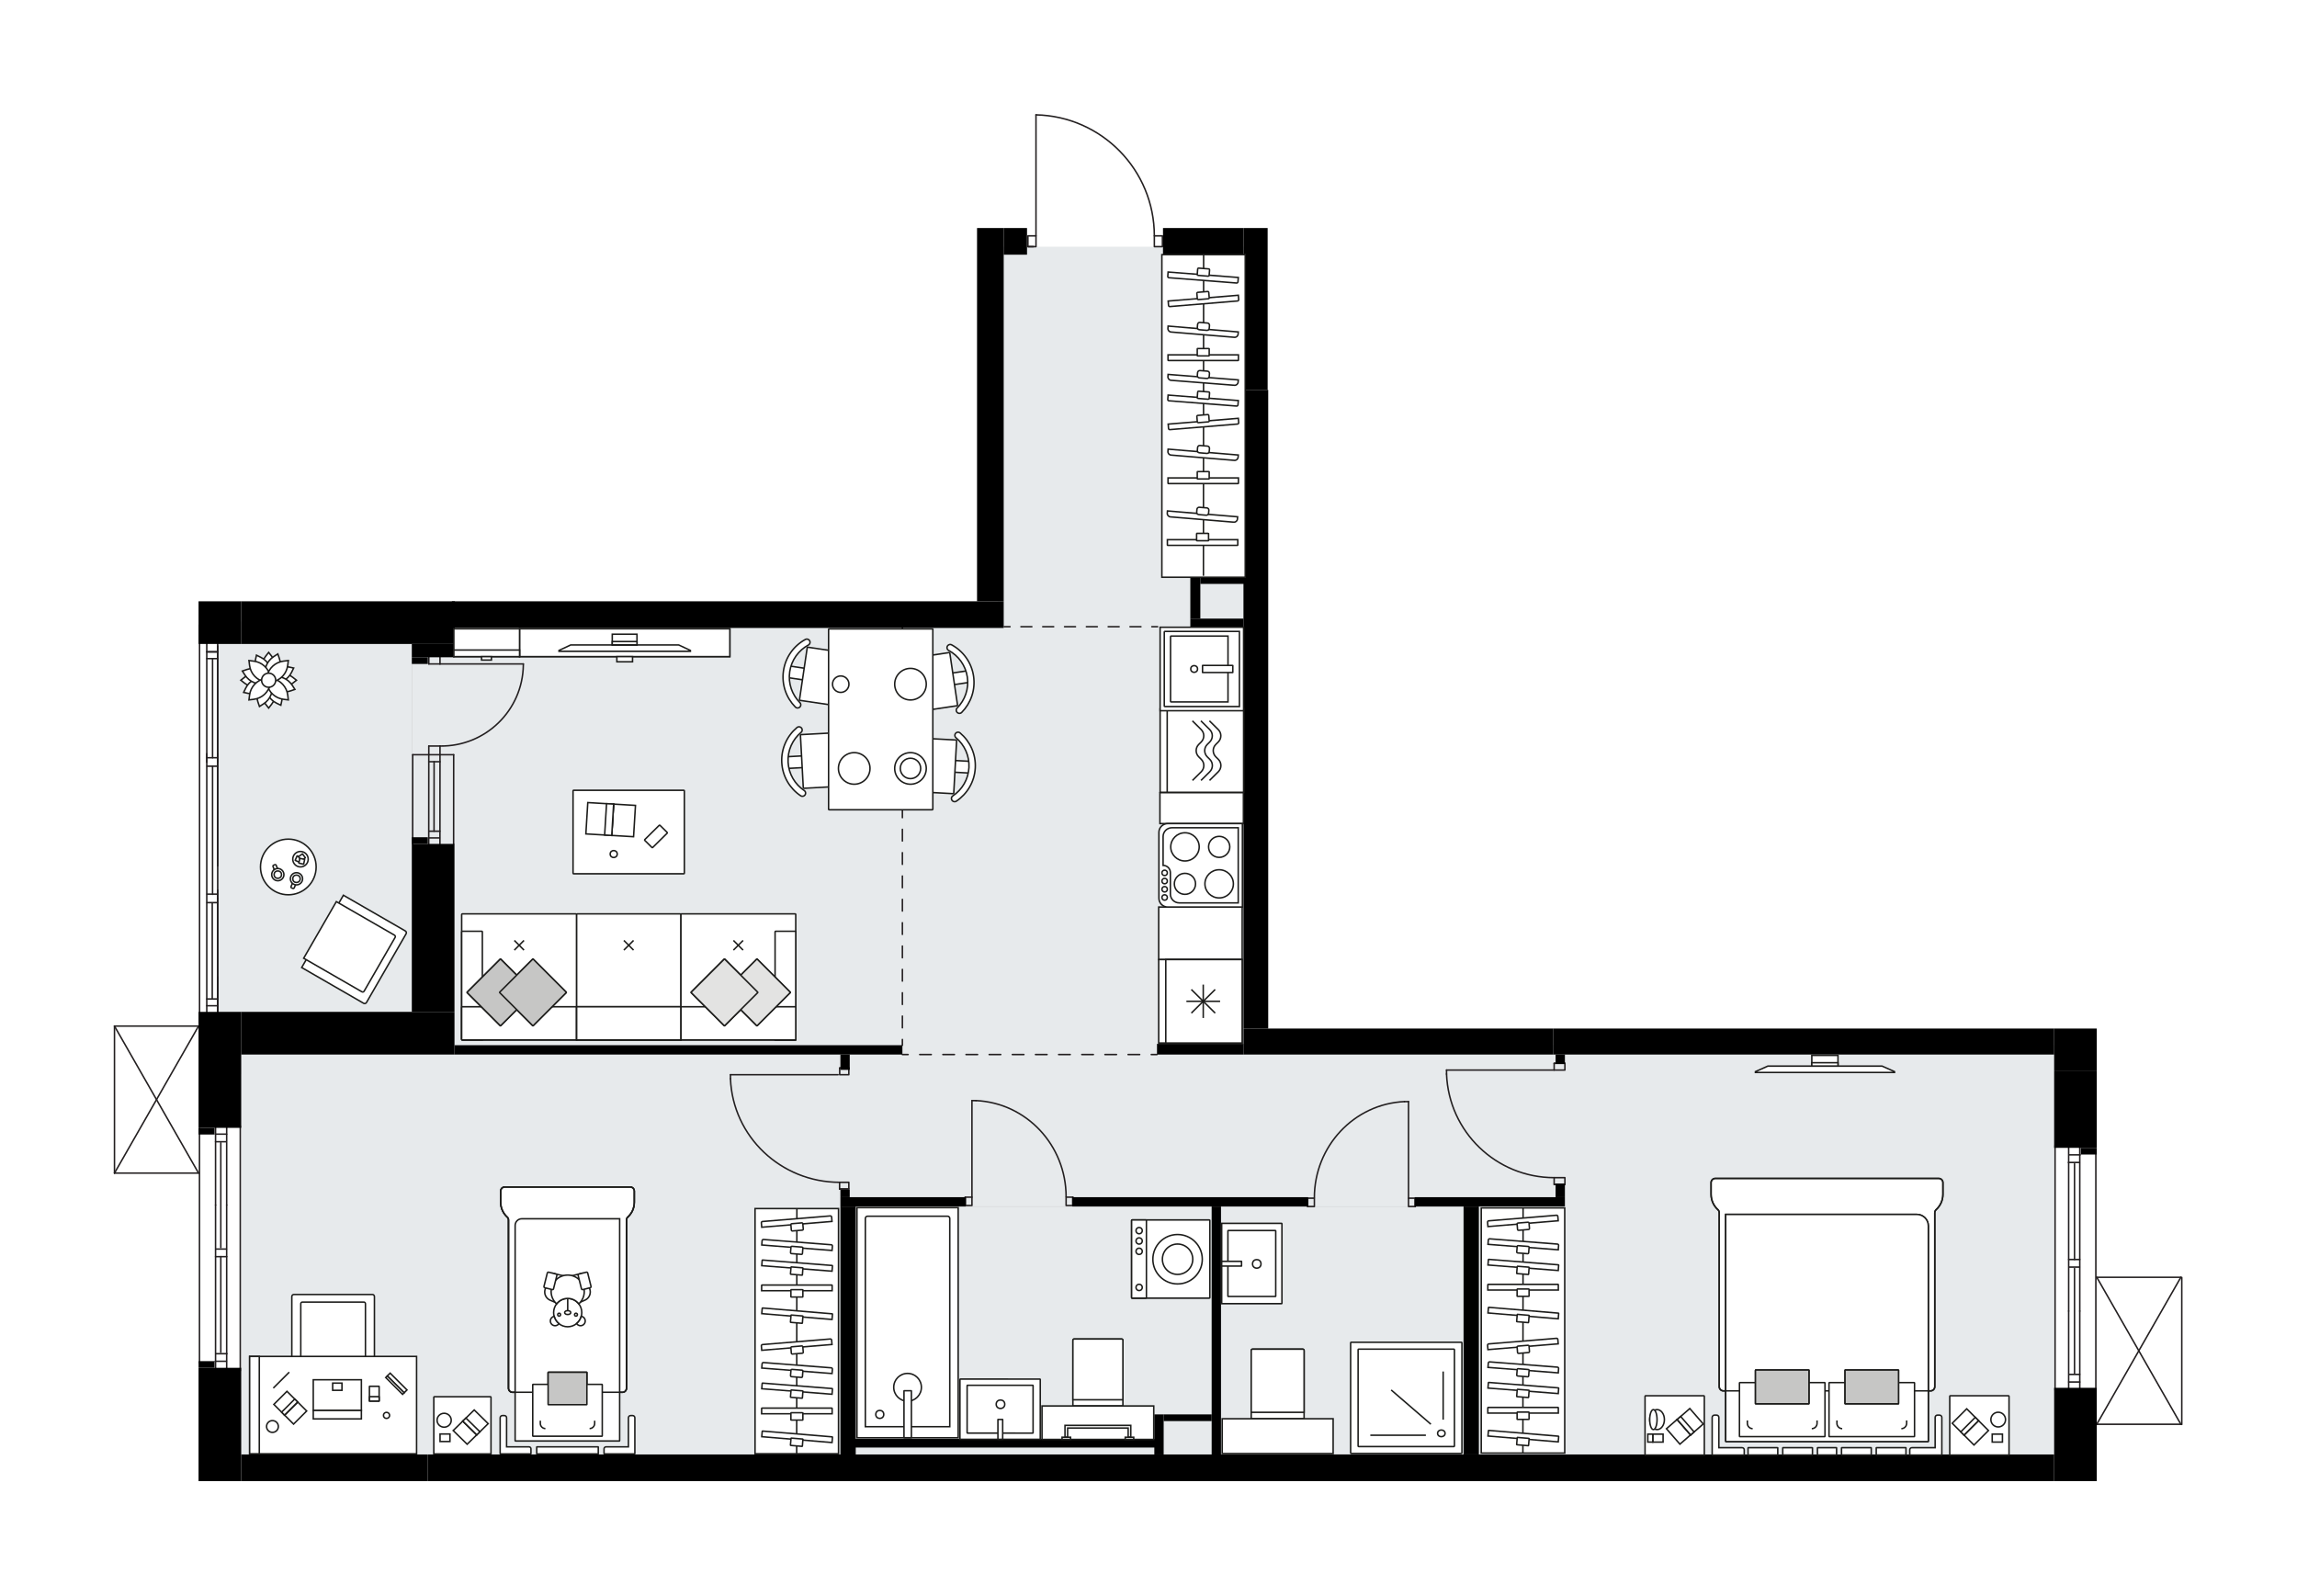 <svg xmlns="http://www.w3.org/2000/svg" xmlns:xlink="http://www.w3.org/1999/xlink" id="layer_1" style="enable-background:new 0 0 2000 1389.58;" version="1.1" viewBox="0 0 2000 1389.58" x="0px" y="0px" xml:space="preserve">
<style type="text/css">
	.st0{fill:none;}
	.st1{fill:none;stroke:#C0C0C0;stroke-width:1.3;stroke-linejoin:round;stroke-miterlimit:10;}
	.st2{fill:none;stroke:#C4C6C7;stroke-width:1.3;stroke-linecap:round;stroke-linejoin:round;stroke-miterlimit:10;}
	.st3{fill:#E7EAEC;}
	
		.st4{fill:url(#SVGID_00000173854752131127685780000015280536786481743019_);stroke:#C0C0C0;stroke-width:0.25;stroke-linejoin:round;stroke-miterlimit:10;}
	
		.st5{fill:url(#SVGID_00000145045870325447666770000000886672233726035852_);stroke:#C0C0C0;stroke-width:0.25;stroke-miterlimit:10;}
	
		.st6{fill:url(#SVGID_00000016058935214783715320000015198104388269958072_);stroke:#C0C0C0;stroke-width:0.25;stroke-miterlimit:10;}
	.st7{fill:none;stroke:#231F20;stroke-width:1.3;stroke-linecap:round;stroke-linejoin:round;}
	.st8{fill:none;stroke:#231F20;stroke-width:1.3;stroke-linecap:round;stroke-linejoin:round;stroke-dasharray:9.498,9.498;}
	.st9{fill:none;stroke:#231F20;stroke-width:1.3;stroke-linecap:round;stroke-linejoin:round;stroke-dasharray:10.08,10.08;}
	.st10{fill:none;stroke:#231F20;stroke-width:1.3;stroke-linecap:round;stroke-linejoin:round;stroke-dasharray:10.164,10.164;}
	.st11{fill:none;stroke:#231F20;stroke-width:1.3;stroke-linecap:round;stroke-linejoin:round;stroke-miterlimit:10;}
	.st12{fill:#FFFFFF;stroke:#1D1E1C;stroke-width:1.3;stroke-miterlimit:10;}
	.st13{fill:none;stroke:#1D1E1C;stroke-width:1.3;stroke-miterlimit:10;}
	.st14{fill:#FFFFFF;stroke:#1D1D1B;stroke-width:1.3;stroke-miterlimit:10;}
	.st15{fill:none;stroke:#1D1D1B;stroke-width:1.3;stroke-miterlimit:10;}
	.st16{fill:#FFFFFF;stroke:#1D1D1B;stroke-width:1.3;stroke-miterlimit:9.999;}
	.st17{fill:#FFFFFF;stroke:#1D1D1B;stroke-width:1.3;stroke-miterlimit:10.001;}
	.st18{fill:#FFFFFF;stroke:#1D1D1B;stroke-width:1.3;stroke-miterlimit:10;}
	.st19{fill:#FFFFFF;stroke:#1D1D1B;stroke-width:1.3;stroke-miterlimit:10.001;}
	.st20{fill:#C6C6C5;stroke:#1D1D1B;stroke-width:1.3;stroke-miterlimit:10;}
	.st21{fill:#FFFFFF;stroke:#1D1E1C;stroke-width:1.3;stroke-miterlimit:10.001;}
	.st22{fill:#FFFFFF;stroke:#1D1E1C;stroke-width:1.3;stroke-miterlimit:10;}
	.st23{fill:#E3E3E2;stroke:#1D1D1B;stroke-width:1.3;stroke-miterlimit:10;}
	.st24{fill:#FFFFFF;stroke:#221F1F;stroke-linecap:round;stroke-linejoin:round;stroke-miterlimit:10;}
	.st25{fill:#231F20;}
	.st26{font-family:'Arial-BoldMT';}
	.st27{font-size:67.347px;}
	.st28{font-size:56.986px;}
	.st29{font-family:'ArialMT';}
	.st30{font-size:48.732px;}
</style>
<pattern height="56" id="SVGID_0000005207521139463792822" patternUnits="userSpaceOnUse" style="overflow:visible;" viewBox="28.65 -84.65 56 56" width="56" y="1389.58">
	<g>
		<rect class="st0" height="56" width="56" x="28.65" y="-84.65" />
		<g>
			<rect class="st0" height="56" width="56" x="28.65" y="-84.65" />
			<g>
				<rect class="st0" height="56" width="56" x="28.65" y="-84.65" />
				<g>
					<rect class="st0" height="56" width="56" x="28.65" y="-84.65" />
					<g>
						<rect class="st1" height="27.75" width="27.75" x="84.9" y="-112.65" />
					</g>
					<g>
						<rect class="st1" height="27.75" width="27.75" x="28.9" y="-112.65" />
						<rect class="st1" height="27.75" width="27.75" x="56.65" y="-112.65" />
					</g>
					<g>
						<rect class="st1" height="27.75" width="27.75" x="0.65" y="-112.65" />
					</g>
					<g>
						<rect class="st2" height="27.75" width="27.75" x="84.9" y="-84.4" />
						<rect class="st1" height="27.75" width="27.75" x="84.9" y="-84.4" />
						<rect class="st1" height="27.75" width="27.75" x="84.9" y="-56.65" />
					</g>
					<g>
						<rect class="st2" height="27.75" width="27.75" x="28.9" y="-84.4" />
						<rect class="st1" height="27.75" width="27.75" x="28.9" y="-84.4" />
						<rect class="st1" height="27.75" width="27.75" x="28.9" y="-56.65" />
						<rect class="st1" height="27.75" width="27.75" x="56.65" y="-84.4" />
						<rect class="st1" height="27.75" width="27.75" x="56.65" y="-56.65" />
					</g>
					<g>
						<rect class="st1" height="27.75" width="27.75" x="0.65" y="-84.4" />
						<rect class="st1" height="27.75" width="27.75" x="0.65" y="-56.65" />
					</g>
					<g>
						<rect class="st2" height="27.75" width="27.75" x="84.9" y="-28.4" />
						<rect class="st1" height="27.75" width="27.75" x="84.9" y="-28.4" />
					</g>
					<g>
						<rect class="st2" height="27.75" width="27.75" x="28.9" y="-28.4" />
						<rect class="st1" height="27.75" width="27.75" x="28.9" y="-28.4" />
						<rect class="st1" height="27.75" width="27.75" x="56.65" y="-28.4" />
					</g>
					<g>
						<rect class="st1" height="27.75" width="27.75" x="0.65" y="-28.4" />
					</g>
				</g>
			</g>
		</g>
	</g>
</pattern>
<pattern height="56" id="SVGID_0000015654735756368433357" patternUnits="userSpaceOnUse" style="overflow:visible;" viewBox="28.65 -84.65 56 56" width="56" y="1389.58">
	<g>
		<rect class="st0" height="56" width="56" x="28.65" y="-84.65" />
		<g>
			<rect class="st0" height="56" width="56" x="28.65" y="-84.65" />
			<g>
				<rect class="st0" height="56" width="56" x="28.65" y="-84.65" />
				<g>
					<rect class="st0" height="56" width="56" x="28.65" y="-84.65" />
					<g>
						<rect class="st1" height="27.75" width="27.75" x="84.9" y="-112.65" />
					</g>
					<g>
						<rect class="st1" height="27.75" width="27.75" x="28.9" y="-112.65" />
						<rect class="st1" height="27.75" width="27.75" x="56.65" y="-112.65" />
					</g>
					<g>
						<rect class="st1" height="27.75" width="27.75" x="0.65" y="-112.65" />
					</g>
					<g>
						<rect class="st2" height="27.75" width="27.75" x="84.9" y="-84.4" />
						<rect class="st1" height="27.75" width="27.75" x="84.9" y="-84.4" />
						<rect class="st1" height="27.75" width="27.75" x="84.9" y="-56.65" />
					</g>
					<g>
						<rect class="st2" height="27.75" width="27.75" x="28.9" y="-84.4" />
						<rect class="st1" height="27.75" width="27.75" x="28.9" y="-84.4" />
						<rect class="st1" height="27.75" width="27.75" x="28.9" y="-56.65" />
						<rect class="st1" height="27.75" width="27.75" x="56.65" y="-84.4" />
						<rect class="st1" height="27.75" width="27.75" x="56.65" y="-56.65" />
					</g>
					<g>
						<rect class="st1" height="27.75" width="27.75" x="0.65" y="-84.4" />
						<rect class="st1" height="27.75" width="27.75" x="0.65" y="-56.65" />
					</g>
					<g>
						<rect class="st2" height="27.75" width="27.75" x="84.9" y="-28.4" />
						<rect class="st1" height="27.75" width="27.75" x="84.9" y="-28.4" />
					</g>
					<g>
						<rect class="st2" height="27.75" width="27.75" x="28.9" y="-28.4" />
						<rect class="st1" height="27.75" width="27.75" x="28.9" y="-28.4" />
						<rect class="st1" height="27.75" width="27.75" x="56.65" y="-28.4" />
					</g>
					<g>
						<rect class="st1" height="27.75" width="27.75" x="0.65" y="-28.4" />
					</g>
				</g>
			</g>
		</g>
	</g>
</pattern>
<pattern height="56" id="SVGID_1_" patternUnits="userSpaceOnUse" style="overflow:visible;" viewBox="28.65 -84.65 56 56" width="56" y="1389.58">
	<g>
		<rect class="st0" height="56" width="56" x="28.65" y="-84.65" />
		<g>
			<rect class="st0" height="56" width="56" x="28.65" y="-84.65" />
			<g>
				<rect class="st0" height="56" width="56" x="28.65" y="-84.65" />
				<g>
					<rect class="st0" height="56" width="56" x="28.65" y="-84.65" />
					<g>
						<rect class="st1" height="27.75" width="27.75" x="84.9" y="-112.65" />
					</g>
					<g>
						<rect class="st1" height="27.75" width="27.75" x="28.9" y="-112.65" />
						<rect class="st1" height="27.75" width="27.75" x="56.65" y="-112.65" />
					</g>
					<g>
						<rect class="st1" height="27.75" width="27.75" x="0.65" y="-112.65" />
					</g>
					<g>
						<rect class="st2" height="27.75" width="27.75" x="84.9" y="-84.4" />
						<rect class="st1" height="27.75" width="27.75" x="84.9" y="-84.4" />
						<rect class="st1" height="27.75" width="27.75" x="84.9" y="-56.65" />
					</g>
					<g>
						<rect class="st2" height="27.75" width="27.75" x="28.9" y="-84.4" />
						<rect class="st1" height="27.75" width="27.75" x="28.9" y="-84.4" />
						<rect class="st1" height="27.75" width="27.75" x="28.9" y="-56.65" />
						<rect class="st1" height="27.75" width="27.75" x="56.65" y="-84.4" />
						<rect class="st1" height="27.75" width="27.75" x="56.65" y="-56.65" />
					</g>
					<g>
						<rect class="st1" height="27.75" width="27.75" x="0.65" y="-84.4" />
						<rect class="st1" height="27.75" width="27.75" x="0.65" y="-56.65" />
					</g>
					<g>
						<rect class="st2" height="27.75" width="27.75" x="84.9" y="-28.4" />
						<rect class="st1" height="27.75" width="27.75" x="84.9" y="-28.4" />
					</g>
					<g>
						<rect class="st2" height="27.75" width="27.75" x="28.9" y="-28.4" />
						<rect class="st1" height="27.75" width="27.75" x="28.9" y="-28.4" />
						<rect class="st1" height="27.75" width="27.75" x="56.65" y="-28.4" />
					</g>
					<g>
						<rect class="st1" height="27.75" width="27.75" x="0.65" y="-28.4" />
					</g>
				</g>
			</g>
		</g>
	</g>
</pattern>
<g id="background">
</g>
<g id="floor">
	<g>
		<polygon class="st3" id="k61_00000034786033262149114330000016646721547000308610_" points="1788.47,910.03 1788.47,1266.35     189.53,1266.35 189.53,1210.41 209.96,1210.41 209.96,935.21 189.53,935.21 189.53,541.28 868.76,541.28 868.76,214.79     1088.59,214.79 1088.59,910.03   " />
		
			<pattern id="SVGID_00000067917658295007078270000006862533861301342875_" patternTransform="matrix(1 0 0 -1 2881.218 -35248.547)" xlink:href="#SVGID_1_">
		</pattern>
		
			<rect height="320.35" style="fill:url(#SVGID_00000067917658295007078270000006862533861301342875_);stroke:#C0C0C0;stroke-width:0.25;stroke-linejoin:round;stroke-miterlimit:10;" width="169.38" x="189.21" y="560.67" />
		
			<pattern id="SVGID_00000006670890784420357710000013252506481594924966_" patternTransform="matrix(1 0 0 -1 2881.218 -35248.547)" xlink:href="#SVGID_0000005207521139463792822">
		</pattern>
		
			<rect height="215.88" style="fill:url(#SVGID_00000006670890784420357710000013252506481594924966_);stroke:#C0C0C0;stroke-width:0.25;stroke-miterlimit:10;" width="211.24" x="1063.11" y="1050.48" />
		
			<pattern id="SVGID_00000145019589871066034620000005139234798279398528_" patternTransform="matrix(1 0 0 -1 2881.218 -35248.547)" xlink:href="#SVGID_0000015654735756368433357">
		</pattern>
		
			<polygon points="    1056.44,1050.47 1056.44,1233.73 1004.21,1233.73 1004.21,1252.77 745.03,1252.77 745.03,1050.47   " style="fill:url(#SVGID_00000145019589871066034620000005139234798279398528_);stroke:#C0C0C0;stroke-width:0.25;stroke-miterlimit:10;" />
		<g>
			<g>
				<line class="st7" x1="874.43" x2="879.43" y1="545.64" y2="545.64" />
				<line class="st8" x1="888.93" x2="998.16" y1="545.64" y2="545.64" />
				<line class="st7" x1="1002.91" x2="1007.91" y1="545.64" y2="545.64" />
			</g>
		</g>
		<g>
			<g>
				<line class="st7" x1="785.71" x2="790.71" y1="918.16" y2="918.16" />
				<line class="st9" x1="800.79" x2="997.36" y1="918.16" y2="918.16" />
				<line class="st7" x1="1002.4" x2="1007.4" y1="918.16" y2="918.16" />
			</g>
		</g>
		<g>
			<g>
				<line class="st7" x1="785.71" x2="785.71" y1="910.04" y2="905.04" />
				<line class="st10" x1="785.71" x2="785.71" y1="894.87" y2="554.36" />
				<line class="st7" x1="785.71" x2="785.71" y1="549.28" y2="544.28" />
			</g>
		</g>
		<line class="st11" x1="1898.87" x2="1825.67" y1="1240.08" y2="1240.08" />
		<line class="st11" x1="1825.67" x2="1898.87" y1="1112.09" y2="1112.09" />
		<line class="st11" x1="1825.67" x2="1898.87" y1="1240.08" y2="1112.09" />
		<line class="st11" x1="1825.67" x2="1898.87" y1="1112.09" y2="1240.08" />
		<line class="st11" x1="99.68" x2="99.68" y1="1021.4" y2="893.4" />
		<line class="st11" x1="1899.68" x2="1899.68" y1="1240.24" y2="1112.24" />
		<line class="st11" x1="99.68" x2="172.88" y1="893.4" y2="893.4" />
		<line class="st11" x1="172.88" x2="99.68" y1="1021.4" y2="1021.4" />
		<line class="st11" x1="172.88" x2="99.68" y1="893.4" y2="1021.4" />
		<line class="st11" x1="172.88" x2="99.68" y1="1021.4" y2="893.4" />
		<line class="st11" x1="1824.86" x2="1824.86" y1="1208.33" y2="1004.27" />
		<line class="st11" x1="1801.18" x2="1801.18" y1="996.31" y2="1096.62" />
		<line class="st11" x1="1801.18" x2="1801.18" y1="1141.53" y2="1210.35" />
		<line class="st11" x1="1811.14" x2="1801.45" y1="1005.51" y2="1005.51" />
		<line class="st11" x1="1810.87" x2="1810.86" y1="997.77" y2="1096.62" />
		<line class="st11" x1="1810.86" x2="1810.87" y1="1141.53" y2="1210.94" />
		<line class="st11" x1="1806.29" x2="1806.29" y1="1104.48" y2="1195.73" />
		<line class="st11" x1="1806.29" x2="1806.29" y1="1013.32" y2="1096.63" />
		<line class="st11" x1="1800.96" x2="1810.65" y1="1012.13" y2="1012.13" />
		<line class="st11" x1="1810.86" x2="1801.69" y1="1196.66" y2="1196.66" />
		<line class="st11" x1="1801.21" x2="1810.89" y1="1203.28" y2="1203.28" />
		<line class="st11" x1="1810.62" x2="1801.45" y1="1096.62" y2="1096.62" />
		<line class="st11" x1="1801.45" x2="1810.65" y1="1103.23" y2="1103.23" />
		<line class="st11" x1="1801.19" x2="1801.19" y1="1096.63" y2="1141.55" />
		<line class="st11" x1="1810.87" x2="1810.87" y1="1141.55" y2="1096.63" />
		<line class="st11" x1="1789.35" x2="1789.35" y1="997.34" y2="1210.35" />
		<line class="st11" x1="173.69" x2="173.69" y1="982.43" y2="1186.48" />
		<line class="st11" x1="197.37" x2="197.37" y1="1194.44" y2="1094.14" />
		<line class="st11" x1="197.37" x2="197.37" y1="1049.22" y2="980.4" />
		<line class="st11" x1="187.42" x2="197.1" y1="1185.24" y2="1185.24" />
		<line class="st11" x1="187.68" x2="187.69" y1="1192.98" y2="1094.14" />
		<line class="st11" x1="187.69" x2="187.68" y1="1049.22" y2="979.81" />
		<line class="st11" x1="192.26" x2="192.26" y1="1086.27" y2="995.02" />
		<line class="st11" x1="192.26" x2="192.26" y1="1177.44" y2="1094.12" />
		<line class="st11" x1="197.59" x2="187.9" y1="1178.63" y2="1178.63" />
		<line class="st11" x1="187.69" x2="196.86" y1="994.09" y2="994.09" />
		<line class="st11" x1="197.34" x2="187.66" y1="987.48" y2="987.48" />
		<line class="st11" x1="187.93" x2="197.1" y1="1094.14" y2="1094.14" />
		<line class="st11" x1="197.1" x2="187.9" y1="1087.52" y2="1087.52" />
		<line class="st11" x1="197.36" x2="197.36" y1="1094.12" y2="1049.21" />
		<line class="st11" x1="187.68" x2="187.68" y1="1049.21" y2="1094.12" />
		<line class="st11" x1="209.2" x2="209.2" y1="1193.41" y2="980.4" />
		<line class="st11" x1="383.11" x2="383.06" y1="657.13" y2="734.85" />
		<line class="st11" x1="373.36" x2="373.31" y1="657.13" y2="734.85" />
		<line class="st11" x1="377.97" x2="377.92" y1="663.2" y2="723.71" />
		<line class="st11" x1="382.61" x2="373.5" y1="729.53" y2="729.53" />
		<line class="st11" x1="383.11" x2="373.36" y1="663.2" y2="663.2" />
		<line class="st11" x1="395.02" x2="394.97" y1="657.13" y2="734.85" />
		<line class="st11" x1="359.29" x2="359.35" y1="734.85" y2="657.13" />
		<line class="st11" x1="382.98" x2="373.5" y1="723.71" y2="723.71" />
		<line class="st11" x1="395.02" x2="359.35" y1="657.13" y2="657.13" />
		<line class="st11" x1="189.55" x2="189.55" y1="562.47" y2="890.47" />
		<line class="st11" x1="189.55" x2="180.07" y1="567.55" y2="567.55" />
		<line class="st11" x1="189.52" x2="180.04" y1="875.69" y2="875.69" />
		<line class="st11" x1="185.08" x2="185.08" y1="778.7" y2="667.12" />
		<line class="st11" x1="185.08" x2="185.08" y1="659.74" y2="573.45" />
		<line class="st11" x1="180.04" x2="189.52" y1="869.79" y2="869.79" />
		<line class="st11" x1="189.55" x2="180.07" y1="567.55" y2="567.55" />
		<line class="st11" x1="180.07" x2="189.55" y1="573.45" y2="573.45" />
		<line class="st11" x1="189.19" x2="180.3" y1="785.9" y2="785.9" />
		<line class="st11" x1="180.3" x2="189.19" y1="778.52" y2="778.52" />
		<line class="st11" x1="189.55" x2="189.55" y1="775.02" y2="782.39" />
		<line class="st11" x1="173.75" x2="173.75" y1="890.47" y2="544.23" />
		<line class="st11" x1="184.81" x2="184.81" y1="869.79" y2="786.59" />
		<line class="st11" x1="189.52" x2="189.52" y1="850.57" y2="884.26" />
		<line class="st11" x1="189.55" x2="189.55" y1="890.47" y2="782.39" />
		<line class="st11" x1="189.52" x2="189.52" y1="753.87" y2="541.33" />
		<line class="st11" x1="180.04" x2="180.04" y1="890.47" y2="541.33" />
		<line class="st11" x1="189.52" x2="180.3" y1="667.12" y2="667.12" />
		<line class="st11" x1="180.07" x2="180.07" y1="663.61" y2="656.24" />
		<line class="st11" x1="180.3" x2="189.21" y1="659.74" y2="659.74" />
		<line class="st11" x1="189.55" x2="189.55" y1="656.24" y2="663.61" />
		<path class="st11" d="M383.11,649.55c39.47,0.59,71.96-30.93,72.55-70.4c0.01-0.35,0.01-0.71,0.01-1.06" />
		<line class="st11" x1="383.11" x2="455.67" y1="578.08" y2="578.09" />
		<line class="st11" x1="383.11" x2="383.11" y1="657.13" y2="649.55" />
		<line class="st11" x1="383.11" x2="373.37" y1="649.55" y2="649.55" />
		<line class="st11" x1="373.37" x2="373.36" y1="649.55" y2="657.13" />
		<line class="st11" x1="373.37" x2="373.37" y1="570.5" y2="578.08" />
		<line class="st11" x1="373.37" x2="383.11" y1="578.08" y2="578.08" />
		<line class="st11" x1="383.11" x2="383.11" y1="578.08" y2="570.5" />
		<rect class="st11" height="7.25" width="5.86" x="840.43" y="1042.35" />
		<rect class="st11" height="7.25" width="5.86" x="928.26" y="1042.35" />
		<line class="st11" x1="840.43" x2="840.43" y1="1042.35" y2="1049.6" />
		<line class="st11" x1="934.11" x2="934.11" y1="1042.35" y2="1049.6" />
		<line class="st11" x1="846.28" x2="846.28" y1="1042.35" y2="958.26" />
		<path class="st11" d="M928.26,1041.95c-0.03-44.83-34.6-81.7-78.46-83.69" />
		<line class="st11" x1="846.28" x2="849.8" y1="958.26" y2="958.26" />
		<rect class="st11" height="7.25" width="5.86" x="1226.39" y="1043.23" />
		<rect class="st11" height="7.25" width="5.86" x="1138.57" y="1043.23" />
		<line class="st11" x1="1232.25" x2="1232.25" y1="1043.23" y2="1050.48" />
		<line class="st11" x1="1138.57" x2="1138.57" y1="1043.23" y2="1050.48" />
		<line class="st11" x1="1226.39" x2="1226.39" y1="1043.23" y2="959.14" />
		<path class="st11" d="M1144.42,1042.82c0.03-44.83,34.6-81.7,78.46-83.69" />
		<line class="st11" x1="1226.39" x2="1222.88" y1="959.14" y2="959.14" />
		<rect class="st11" height="5.86" width="9.37" x="1353.2" y="925.82" />
		<rect class="st11" height="5.86" width="9.37" x="1353.2" y="1025.36" />
		<line class="st11" x1="1353.2" x2="1362.57" y1="925.82" y2="925.82" />
		<line class="st11" x1="1353.2" x2="1362.57" y1="1031.21" y2="1031.21" />
		<line class="st11" x1="1353.2" x2="1259.51" y1="931.67" y2="931.67" />
		<line class="st11" x1="1259.51" x2="1259.51" y1="935.19" y2="931.67" />
		<path class="st11" d="M1259.51,935.19c1.95,50.34,43.31,90.14,93.68,90.17" />
		<rect class="st11" height="5.86" width="7.95" x="731.12" y="929.88" />
		<rect class="st11" height="5.86" width="8.06" x="731.02" y="1029.41" />
		<line class="st11" x1="731.12" x2="739.07" y1="929.88" y2="929.88" />
		<line class="st11" x1="731.02" x2="739.07" y1="1035.27" y2="1035.27" />
		<line class="st11" x1="729.7" x2="636.02" y1="935.73" y2="935.73" />
		<line class="st11" x1="636.02" x2="636.02" y1="939.24" y2="935.73" />
		<path class="st11" d="M636.02,939.24c1.98,50.34,43.92,90.14,95,90.17" />
		<path class="st11" d="M902.03,100c57.28,1.27,103.05,48.07,103.05,105.37" />
		<line class="st11" x1="899.69" x2="895.01" y1="214.74" y2="214.74" />
		<line class="st11" x1="902.03" x2="902.03" y1="205.37" y2="100" />
		<rect class="st11" height="9.37" width="7.03" x="1005.09" y="205.37" />
		<rect class="st11" height="9.37" width="7.03" x="895.01" y="205.37" />
		<rect height="98.66" width="37.14" x="172.88" y="1190.92" />
		<rect height="23.21" width="162.49" x="210.02" y="1266.36" />
		<rect height="5.8" width="13.93" x="172.88" y="1185.12" />
		<rect height="23.21" width="1416.02" x="372.51" y="1266.36" />
		<rect height="81.25" width="37.14" x="1788.53" y="1208.33" />
		<rect height="215.88" width="13.3" x="1274.35" y="1050.48" />
		<rect height="8.12" width="130.73" x="1231.83" y="1042.35" />
		<rect height="11.61" width="8.12" x="1354.44" y="1030.75" />
		<rect height="8.12" width="205.28" x="933.7" y="1042.35" />
		<rect height="218.22" width="8.12" x="1054.99" y="1050.48" />
		<rect height="217.5" width="13.35" x="731.74" y="1050.48" />
		<rect height="8.12" width="109.1" x="731.74" y="1042.35" />
		<rect height="6.38" width="8.12" x="731.74" y="1035.97" />
		<rect height="34.88" width="8.12" x="1005.08" y="1231.49" />
		<rect height="5.8" width="41.78" x="1013.2" y="1231.49" />
		<rect height="7.53" width="265.56" x="740.44" y="1252.81" />
		<rect height="37.13" width="37.14" x="172.88" y="523.54" />
		<rect height="37.13" width="186.05" x="210.02" y="523.54" />
		<rect height="11.61" width="37.14" x="358.58" y="560.67" />
		<rect height="5.8" width="13.93" x="358.58" y="572.28" />
		<rect height="23.2" width="480.44" x="393.48" y="523.54" />
		<rect height="325" width="23.21" x="850.71" y="198.54" />
		<rect height="23.21" width="20.31" x="873.92" y="198.54" />
		<rect height="23.21" width="70.22" x="1012.62" y="198.54" />
		<rect height="140.9" width="20.89" x="1082.84" y="198.54" />
		<rect height="556.08" width="21.55" x="1082.69" y="339.44" />
		<rect height="100.98" width="37.14" x="172.88" y="881.02" />
		<rect height="146.24" width="37.14" x="358.58" y="734.77" />
		<rect height="37.14" width="185.71" x="210.02" y="881.02" />
		<rect height="5.8" width="13.93" x="172.88" y="982" />
		<rect height="5.8" width="13.93" x="358.58" y="728.97" />
		<rect height="8.12" width="389.99" x="395.73" y="910.04" />
		<rect height="13.35" width="8.12" x="731.74" y="918.16" />
		<rect height="22.63" width="269.57" x="1082.69" y="895.53" />
		<rect height="9.29" width="75.29" x="1007.4" y="908.88" />
		<rect height="8.12" width="46.28" x="1036.42" y="538.62" />
		<rect height="36.04" width="8.71" x="1036.42" y="502.58" />
		<rect height="5.8" width="40.72" x="1045.12" y="502.58" />
		<rect height="22.63" width="436.26" x="1352.27" y="895.53" />
		<rect height="8.12" width="8.12" x="1354.44" y="918.16" />
		<rect height="67.32" width="37.14" x="1788.53" y="932.09" />
		<rect height="5.8" width="13.93" x="1811.75" y="999.41" />
		<rect height="36.56" width="37.14" x="1788.53" y="895.53" />
	</g>
</g>
<g id="mebel">
	<g>
		<path class="st14" d="M499.36,688.08h96.11c0.22,0,0.4,0.18,0.4,0.4v71.89c0,0.22-0.18,0.4-0.4,0.4h-96.11    c-0.22,0-0.4-0.18-0.4-0.4v-71.89C498.97,688.26,499.15,688.08,499.36,688.08z" />
		<g>
			<path class="st14" d="M567.68,737.91l-6.33-6.26c-0.17-0.16-0.17-0.43,0-0.59l12.66-12.51c0.17-0.16,0.44-0.16,0.6,0l6.33,6.26     c0.17,0.16,0.17,0.43,0,0.59l-12.66,12.51C568.12,738.07,567.85,738.07,567.68,737.91z" />
			<g>
				<ellipse class="st14" cx="534.36" cy="743.59" rx="3.06" ry="3.03" />
			</g>
		</g>
		<g>
			<polygon class="st14" points="551.65,728.51 532.64,727.39 534.29,700.11 553.31,701.24    " />
			<polygon class="st14" points="510.12,726.06 532.64,727.39 534.29,700.11 511.78,698.78    " />
			<polygon class="st14" points="526.47,727.02 532.64,727.39 534.29,700.11 528.12,699.75    " />
		</g>
	</g>
	<g>
		<g>
			<rect class="st14" height="24.23" width="183.09" x="452.38" y="547.47" />
			<g>
				<rect class="st14" height="24.23" width="183.09" x="452.38" y="547.47" />
				<rect class="st14" height="4.51" width="13.64" x="537.11" y="571.7" />
			</g>
			<g>
				<polygon class="st14" points="590.92,561.53 496.93,561.53 486.71,566.33 486.71,567.07 601.14,567.07 601.14,566.33     " />
				<rect class="st14" height="9.26" width="21.52" x="533.1" y="552.19" />
				<rect class="st14" height="2.88" width="21.52" x="533.1" y="558.57" />
			</g>
		</g>
		<g>
			<rect class="st14" height="24.24" width="57.22" x="395.16" y="547.47" />
			<rect class="st14" height="5.74" width="57.22" x="395.17" y="565.97" />
			<rect class="st14" height="2.99" width="8.59" x="419.28" y="571.71" />
		</g>
	</g>
	<g>
		<g>
			<g>
				<polygon class="st14" points="1638.75,928.23 1539.26,928.23 1528.44,933.04 1528.44,933.77 1649.57,933.77 1649.57,933.04           " />
				<rect class="st14" height="9.26" width="22.78" x="1577.55" y="918.9" />
				<rect class="st14" height="2.88" width="22.78" x="1577.55" y="925.28" />
			</g>
		</g>
	</g>
	<g>
		<rect class="st14" height="280.88" width="72.58" x="1011.64" y="221.7" />
		<line class="st15" x1="1047.83" x2="1048" y1="501.32" y2="221.7" />
		<g>
			<g>
				<g>
					<path class="st14" d="M1017.25,313.89h60.79c0.14,0,0.26-0.11,0.26-0.26v-4.68H1017v4.68       C1017,313.78,1017.11,313.89,1017.25,313.89z" />
					<path class="st14" d="M1042.62,309.86h10.06c0.09,0,0.17-0.07,0.17-0.17v-6.06c0-0.09-0.07-0.17-0.17-0.17h-10.06       c-0.09,0-0.17,0.07-0.17,0.17v6.06C1042.45,309.78,1042.53,309.86,1042.62,309.86z" />
				</g>
				<g>
					<path class="st14" d="M1019.65,331.13l55.18,4.33c1.64,0.13,3.07-1.1,3.2-2.74l0.15-1.95l-61.12-4.79l-0.15,1.95       C1016.79,329.56,1018.01,331,1019.65,331.13z" />
					<path class="st14" d="M1044.3,329.01l6.52,0.51c1.06,0.08,1.99-0.71,2.07-1.77l0.2-2.53c0.08-1.06-0.71-1.99-1.77-2.07       l-6.52-0.51c-1.06-0.08-1.99,0.71-2.07,1.77l-0.2,2.53C1042.45,328,1043.24,328.93,1044.3,329.01z" />
				</g>
				<g>
					<path class="st14" d="M1019.64,289.08l55.16,4.6c1.64,0.14,3.08-1.08,3.21-2.72l0.16-1.95l-61.09-5.1l-0.16,1.95       C1016.78,287.5,1018,288.95,1019.64,289.08z" />
					<path class="st14" d="M1044.29,287.09l6.52,0.54c1.06,0.09,1.99-0.7,2.08-1.76l0.21-2.53c0.09-1.06-0.7-1.99-1.76-2.08       l-6.52-0.54c-1.06-0.09-1.99,0.7-2.08,1.76l-0.21,2.53C1042.45,286.07,1043.23,287,1044.29,287.09z" />
				</g>
				<g>
					<path class="st14" d="M1017.78,241.81l58.93,4.59c0.6,0.05,1.13-0.4,1.18-1l0.3-3.8l-61.12-4.76l-0.3,3.8       C1016.72,241.24,1017.17,241.76,1017.78,241.81z" />
					<path class="st14" d="M1043.09,239.76l8.95,0.7c0.39,0.03,0.73-0.26,0.76-0.65l0.39-4.92c0.03-0.39-0.26-0.73-0.65-0.76       l-8.95-0.7c-0.39-0.03-0.73,0.26-0.76,0.65l-0.39,4.92C1042.4,239.39,1042.69,239.73,1043.09,239.76z" />
				</g>
				<g>
					<path class="st14" d="M1018.63,266.92l58.91-4.87c0.6-0.05,1.05-0.58,1-1.18l-0.32-3.8l-61.1,5.05l0.32,3.8       C1017.49,266.53,1018.02,266.97,1018.63,266.92z" />
					<path class="st14" d="M1043.28,260.86l8.94-0.74c0.39-0.03,0.68-0.37,0.65-0.76l-0.41-4.92c-0.03-0.39-0.38-0.68-0.77-0.64       l-8.94,0.74c-0.39,0.03-0.68,0.37-0.65,0.76l0.41,4.92C1042.54,260.61,1042.89,260.9,1043.28,260.86z" />
				</g>
			</g>
			<g>
				<g>
					<path class="st14" d="M1017.25,421.04h60.79c0.14,0,0.26-0.11,0.26-0.26v-4.68H1017v4.68       C1017,420.93,1017.11,421.04,1017.25,421.04z" />
					<path class="st14" d="M1042.62,417.01h10.06c0.09,0,0.17-0.07,0.17-0.17v-6.06c0-0.09-0.07-0.17-0.17-0.17h-10.06       c-0.09,0-0.17,0.07-0.17,0.17v6.06C1042.45,416.93,1042.53,417.01,1042.62,417.01z" />
				</g>
				<g>
					<path class="st14" d="M1019.64,396.23l55.16,4.6c1.64,0.14,3.08-1.08,3.21-2.72l0.16-1.95l-61.09-5.1l-0.16,1.95       C1016.78,394.66,1018,396.1,1019.64,396.23z" />
					<path class="st14" d="M1044.29,394.24l6.52,0.54c1.06,0.09,1.99-0.7,2.08-1.76l0.21-2.53c0.09-1.06-0.7-1.99-1.76-2.08       l-6.52-0.54c-1.06-0.09-1.99,0.7-2.08,1.76l-0.21,2.53C1042.45,393.22,1043.23,394.15,1044.29,394.24z" />
				</g>
				<g>
					<path class="st14" d="M1016.69,474.84h60.79c0.14,0,0.26-0.11,0.26-0.26v-4.68h-61.31v4.68       C1016.43,474.72,1016.55,474.84,1016.69,474.84z" />
					<path class="st14" d="M1042.06,470.8h10.06c0.09,0,0.17-0.07,0.17-0.17v-6.06c0-0.09-0.07-0.17-0.17-0.17h-10.06       c-0.09,0-0.17,0.07-0.17,0.17v6.06C1041.89,470.73,1041.96,470.8,1042.06,470.8z" />
				</g>
				<g>
					<path class="st14" d="M1019.07,450.03l55.16,4.6c1.64,0.14,3.08-1.08,3.21-2.72l0.16-1.95l-61.09-5.1l-0.16,1.95       C1016.22,448.45,1017.44,449.89,1019.07,450.03z" />
					<path class="st14" d="M1043.73,448.04l6.52,0.54c1.06,0.09,1.99-0.7,2.08-1.76l0.21-2.53c0.09-1.06-0.7-1.99-1.76-2.08       l-6.52-0.54c-1.06-0.09-1.99,0.7-2.08,1.76l-0.21,2.53C1041.88,447.01,1042.67,447.95,1043.73,448.04z" />
				</g>
				<g>
					<path class="st14" d="M1017.78,348.96l58.93,4.59c0.6,0.05,1.13-0.4,1.18-1l0.3-3.8l-61.12-4.76l-0.3,3.8       C1016.72,348.39,1017.17,348.91,1017.78,348.96z" />
					<path class="st14" d="M1043.09,346.91l8.95,0.7c0.39,0.03,0.73-0.26,0.76-0.65l0.39-4.92c0.03-0.39-0.26-0.73-0.65-0.76       l-8.95-0.7c-0.39-0.03-0.73,0.26-0.76,0.65l-0.39,4.92C1042.4,346.54,1042.69,346.88,1043.09,346.91z" />
				</g>
				<g>
					<path class="st14" d="M1018.63,374.07l58.91-4.87c0.6-0.05,1.05-0.58,1-1.18l-0.32-3.8l-61.1,5.05l0.32,3.8       C1017.49,373.68,1018.02,374.12,1018.63,374.07z" />
					<path class="st14" d="M1043.28,368.02l8.94-0.74c0.39-0.03,0.68-0.37,0.65-0.76l-0.41-4.92c-0.03-0.39-0.38-0.68-0.77-0.64       l-8.94,0.74c-0.39,0.03-0.68,0.37-0.65,0.76l0.41,4.92C1042.54,367.76,1042.89,368.05,1043.28,368.02z" />
				</g>
			</g>
		</g>
	</g>
	<g>
		<rect class="st14" height="213.46" width="72.68" x="657.42" y="1052.27" />
		<line class="st15" x1="693.85" x2="693.67" y1="1052.27" y2="1265.73" />
		<g>
			<g>
				<g>
					<path class="st14" d="M724.29,1226h-60.88c-0.14,0-0.26,0.11-0.26,0.26v4.68h61.39v-4.68       C724.54,1226.12,724.43,1226,724.29,1226z" />
					<path class="st14" d="M698.89,1230.04h-10.08c-0.09,0-0.17,0.07-0.17,0.17v6.06c0,0.09,0.07,0.17,0.17,0.17h10.08       c0.09,0,0.17-0.07,0.17-0.17v-6.06C699.05,1230.11,698.98,1230.04,698.89,1230.04z" />
				</g>
				<g>
					<path class="st14" d="M724.6,1208.98l-60.69-4.75c-0.14-0.01-0.27,0.09-0.28,0.24l-0.37,4.67l61.2,4.79l0.37-4.67       C724.85,1209.11,724.74,1208.99,724.6,1208.98z" />
					<path class="st14" d="M698.96,1211.02l-10.04-0.79c-0.09-0.01-0.17,0.06-0.18,0.15l-0.47,6.04c-0.01,0.09,0.06,0.17,0.15,0.18       l10.04,0.79c0.09,0.01,0.17-0.06,0.18-0.15l0.47-6.04C699.12,1211.1,699.05,1211.02,698.96,1211.02z" />
				</g>
				<g>
					<path class="st14" d="M724.61,1251.04l-60.67-5.05c-0.14-0.01-0.27,0.09-0.28,0.23l-0.39,4.67l61.18,5.1l0.39-4.67       C724.86,1251.17,724.75,1251.05,724.61,1251.04z" />
					<path class="st14" d="M698.97,1252.95l-10.04-0.84c-0.09-0.01-0.17,0.06-0.18,0.15l-0.5,6.04c-0.01,0.09,0.06,0.17,0.15,0.18       l10.04,0.84c0.09,0.01,0.17-0.06,0.18-0.15l0.5-6.04C699.13,1253.04,699.06,1252.96,698.97,1252.95z" />
				</g>
			</g>
			<g>
				<g>
					<path class="st14" d="M724.29,1118.85h-60.88c-0.14,0-0.26,0.11-0.26,0.26v4.68h61.39v-4.68       C724.54,1118.96,724.43,1118.85,724.29,1118.85z" />
					<path class="st14" d="M698.89,1122.88h-10.08c-0.09,0-0.17,0.07-0.17,0.17v6.06c0,0.09,0.07,0.17,0.17,0.17h10.08       c0.09,0,0.17-0.07,0.17-0.17v-6.06C699.05,1122.96,698.98,1122.88,698.89,1122.88z" />
				</g>
				<g>
					<path class="st14" d="M724.6,1101.83l-60.69-4.75c-0.14-0.01-0.27,0.09-0.28,0.24l-0.37,4.67l61.2,4.79l0.37-4.67       C724.85,1101.96,724.74,1101.84,724.6,1101.83z" />
					<path class="st14" d="M698.96,1103.87l-10.04-0.79c-0.09-0.01-0.17,0.06-0.18,0.15l-0.47,6.04c-0.01,0.09,0.06,0.17,0.15,0.18       l10.04,0.79c0.09,0.01,0.17-0.06,0.18-0.15l0.47-6.04C699.12,1103.95,699.05,1103.87,698.96,1103.87z" />
				</g>
				<g>
					<path class="st14" d="M724.61,1143.89l-60.67-5.05c-0.14-0.01-0.27,0.09-0.28,0.23l-0.39,4.67l61.18,5.1l0.39-4.67       C724.86,1144.02,724.75,1143.9,724.61,1143.89z" />
					<path class="st14" d="M698.97,1145.8l-10.04-0.84c-0.09-0.01-0.17,0.06-0.18,0.15l-0.5,6.04c-0.01,0.09,0.06,0.17,0.15,0.18       l10.04,0.84c0.09,0.01,0.17-0.06,0.18-0.15l0.5-6.04C699.13,1145.89,699.06,1145.81,698.97,1145.8z" />
				</g>
				<g>
					<path class="st14" d="M723.76,1190.93l-59.01-4.59c-0.6-0.05-1.13,0.4-1.18,1l-0.3,3.8l61.2,4.76l0.3-3.8       C724.82,1191.51,724.37,1190.98,723.76,1190.93z" />
					<path class="st14" d="M698.42,1192.98l-8.96-0.7c-0.39-0.03-0.73,0.26-0.76,0.65l-0.39,4.92c-0.03,0.39,0.26,0.73,0.65,0.76       l8.96,0.7c0.39,0.03,0.73-0.26,0.76-0.65l0.39-4.92C699.1,1193.35,698.81,1193.01,698.42,1192.98z" />
				</g>
				<g>
					<path class="st14" d="M722.91,1165.82l-58.99,4.87c-0.6,0.05-1.05,0.58-1,1.18l0.32,3.8l61.18-5.05l-0.32-3.8       C724.05,1166.22,723.51,1165.77,722.91,1165.82z" />
					<path class="st14" d="M698.23,1171.88l-8.96,0.74c-0.39,0.03-0.68,0.37-0.65,0.76l0.41,4.92c0.03,0.39,0.38,0.68,0.77,0.64       l8.96-0.74c0.39-0.03,0.68-0.37,0.65-0.76l-0.41-4.92C698.96,1172.13,698.62,1171.84,698.23,1171.88z" />
				</g>
			</g>
			<g>
				<g>
					<path class="st14" d="M723.76,1083.78l-59.01-4.59c-0.6-0.05-1.13,0.4-1.18,1l-0.3,3.8l61.2,4.76l0.3-3.8       C724.82,1084.35,724.37,1083.83,723.76,1083.78z" />
					<path class="st14" d="M698.42,1085.83l-8.96-0.7c-0.39-0.03-0.73,0.26-0.76,0.65l-0.39,4.92c-0.03,0.39,0.26,0.73,0.65,0.76       l8.96,0.7c0.39,0.03,0.73-0.26,0.76-0.65l0.39-4.92C699.1,1086.2,698.81,1085.86,698.42,1085.83z" />
				</g>
				<g>
					<path class="st14" d="M722.91,1058.67l-58.99,4.87c-0.6,0.05-1.05,0.58-1,1.18l0.32,3.8l61.18-5.05l-0.32-3.8       C724.05,1059.06,723.51,1058.62,722.91,1058.67z" />
					<path class="st14" d="M698.23,1064.72l-8.96,0.74c-0.39,0.03-0.68,0.37-0.65,0.76l0.41,4.92c0.03,0.39,0.38,0.68,0.77,0.64       l8.96-0.74c0.39-0.03,0.68-0.37,0.65-0.76l-0.41-4.92C698.96,1064.98,698.62,1064.69,698.23,1064.72z" />
				</g>
			</g>
		</g>
	</g>
	<g>
		<rect class="st14" height="213.46" width="72.68" x="1289.73" y="1051.69" />
		<line class="st15" x1="1326.15" x2="1325.98" y1="1051.69" y2="1265.15" />
		<g>
			<g>
				<g>
					<path class="st14" d="M1356.59,1225.42h-60.88c-0.14,0-0.26,0.11-0.26,0.26v4.68h61.39v-4.68       C1356.85,1225.54,1356.73,1225.42,1356.59,1225.42z" />
					<path class="st14" d="M1331.19,1229.46h-10.08c-0.09,0-0.17,0.07-0.17,0.17v6.06c0,0.09,0.07,0.17,0.17,0.17h10.08       c0.09,0,0.17-0.07,0.17-0.17v-6.06C1331.36,1229.53,1331.28,1229.46,1331.19,1229.46z" />
				</g>
				<g>
					<path class="st14" d="M1356.91,1208.4l-60.69-4.75c-0.14-0.01-0.27,0.09-0.28,0.24l-0.37,4.67l61.2,4.79l0.37-4.67       C1357.15,1208.53,1357.05,1208.41,1356.91,1208.4z" />
					<path class="st14" d="M1331.27,1210.44l-10.04-0.79c-0.09-0.01-0.17,0.06-0.18,0.15l-0.47,6.04c-0.01,0.09,0.06,0.17,0.15,0.18       l10.04,0.79c0.09,0.01,0.17-0.06,0.18-0.15l0.47-6.04C1331.43,1210.53,1331.36,1210.45,1331.27,1210.44z" />
				</g>
				<g>
					<path class="st14" d="M1356.92,1250.46l-60.67-5.05c-0.14-0.01-0.27,0.09-0.28,0.23l-0.39,4.67l61.18,5.1l0.39-4.67       C1357.17,1250.59,1357.06,1250.47,1356.92,1250.46z" />
					<path class="st14" d="M1331.27,1252.37l-10.04-0.84c-0.09-0.01-0.17,0.06-0.18,0.15l-0.5,6.04c-0.01,0.09,0.06,0.17,0.15,0.18       l10.04,0.84c0.09,0.01,0.17-0.06,0.18-0.15l0.5-6.04C1331.43,1252.46,1331.36,1252.38,1331.27,1252.37z" />
				</g>
			</g>
			<g>
				<g>
					<path class="st14" d="M1356.59,1118.27h-60.88c-0.14,0-0.26,0.11-0.26,0.26v4.68h61.39v-4.68       C1356.85,1118.38,1356.73,1118.27,1356.59,1118.27z" />
					<path class="st14" d="M1331.19,1122.31h-10.08c-0.09,0-0.17,0.07-0.17,0.17v6.06c0,0.09,0.07,0.17,0.17,0.17h10.08       c0.09,0,0.17-0.07,0.17-0.17v-6.06C1331.36,1122.38,1331.28,1122.31,1331.19,1122.31z" />
				</g>
				<g>
					<path class="st14" d="M1356.91,1101.25l-60.69-4.75c-0.14-0.01-0.27,0.09-0.28,0.24l-0.37,4.67l61.2,4.79l0.37-4.67       C1357.15,1101.38,1357.05,1101.26,1356.91,1101.25z" />
					<path class="st14" d="M1331.27,1103.29l-10.04-0.79c-0.09-0.01-0.17,0.06-0.18,0.15l-0.47,6.04c-0.01,0.09,0.06,0.17,0.15,0.18       l10.04,0.79c0.09,0.01,0.17-0.06,0.18-0.15l0.47-6.04C1331.43,1103.37,1331.36,1103.29,1331.27,1103.29z" />
				</g>
				<g>
					<path class="st14" d="M1356.92,1143.31l-60.67-5.05c-0.14-0.01-0.27,0.09-0.28,0.23l-0.39,4.67l61.18,5.1l0.39-4.67       C1357.17,1143.44,1357.06,1143.32,1356.92,1143.31z" />
					<path class="st14" d="M1331.27,1145.22l-10.04-0.84c-0.09-0.01-0.17,0.06-0.18,0.15l-0.5,6.04c-0.01,0.09,0.06,0.17,0.15,0.18       l10.04,0.84c0.09,0.01,0.17-0.06,0.18-0.15l0.5-6.04C1331.43,1145.31,1331.36,1145.23,1331.27,1145.22z" />
				</g>
				<g>
					<path class="st14" d="M1356.07,1190.35l-59.01-4.59c-0.6-0.05-1.13,0.4-1.18,1l-0.3,3.8l61.2,4.76l0.3-3.8       C1357.12,1190.93,1356.67,1190.4,1356.07,1190.35z" />
					<path class="st14" d="M1330.73,1192.4l-8.96-0.7c-0.39-0.03-0.73,0.26-0.76,0.65l-0.39,4.92c-0.03,0.39,0.26,0.73,0.65,0.76       l8.96,0.7c0.39,0.03,0.73-0.26,0.76-0.65l0.39-4.92C1331.41,1192.77,1331.12,1192.43,1330.73,1192.4z" />
				</g>
				<g>
					<path class="st14" d="M1355.22,1165.24l-58.99,4.87c-0.6,0.05-1.05,0.58-1,1.18l0.32,3.8l61.18-5.05l-0.32-3.8       C1356.35,1165.64,1355.82,1165.19,1355.22,1165.24z" />
					<path class="st14" d="M1330.54,1171.3l-8.96,0.74c-0.39,0.03-0.68,0.37-0.65,0.76l0.41,4.92c0.03,0.39,0.38,0.68,0.77,0.64       l8.96-0.74c0.39-0.03,0.68-0.37,0.65-0.76l-0.41-4.92C1331.27,1171.55,1330.93,1171.27,1330.54,1171.3z" />
				</g>
			</g>
			<g>
				<g>
					<path class="st14" d="M1356.07,1083.2l-59.01-4.59c-0.6-0.05-1.13,0.4-1.18,1l-0.3,3.8l61.2,4.76l0.3-3.8       C1357.12,1083.77,1356.67,1083.25,1356.07,1083.2z" />
					<path class="st14" d="M1330.73,1085.25l-8.96-0.7c-0.39-0.03-0.73,0.26-0.76,0.65l-0.39,4.92c-0.03,0.39,0.26,0.73,0.65,0.76       l8.96,0.7c0.39,0.03,0.73-0.26,0.76-0.65l0.39-4.92C1331.41,1085.62,1331.12,1085.28,1330.73,1085.25z" />
				</g>
				<g>
					<path class="st14" d="M1355.22,1058.09l-58.99,4.87c-0.6,0.05-1.05,0.58-1,1.18l0.32,3.8l61.18-5.05l-0.32-3.8       C1356.35,1058.48,1355.82,1058.04,1355.22,1058.09z" />
					<path class="st14" d="M1330.54,1064.15l-8.96,0.74c-0.39,0.03-0.68,0.37-0.65,0.76l0.41,4.92c0.03,0.39,0.38,0.68,0.77,0.64       l8.96-0.74c0.39-0.03,0.68-0.37,0.65-0.76l-0.41-4.92C1331.27,1064.4,1330.93,1064.11,1330.54,1064.15z" />
				</g>
			</g>
		</g>
	</g>
	<g>
		<rect class="st14" height="72.68" width="72.68" x="1010.12" y="617.21" />
		<rect class="st14" height="72.68" width="66.52" x="1016.28" y="617.21" />
		<g>
			<path class="st15" d="M1038.2,627.62l7.67,7.6c3.02,2.99,3.02,7.84,0,10.83l-2.11,2.09c-3.02,2.99-3.02,7.84,0,10.83l2.16,2.14     c3.02,2.99,3.02,7.84,0,10.83l-7.63,7.55" />
			<path class="st15" d="M1045.63,627.62l7.67,7.6c3.02,2.99,3.02,7.84,0,10.83l-2.11,2.09c-3.02,2.99-3.02,7.84,0,10.83l2.16,2.14     c3.02,2.99,3.02,7.84,0,10.83l-7.63,7.55" />
			<path class="st15" d="M1053.06,627.62l7.67,7.6c3.02,2.99,3.02,7.84,0,10.83l-2.11,2.09c-3.02,2.99-3.02,7.84,0,10.83l2.16,2.14     c3.02,2.99,3.02,7.84,0,10.83l-7.63,7.55" />
		</g>
	</g>
	<g>
		<rect class="st14" height="26.9" width="72.68" x="1009.95" y="690.16" />
	</g>
	<g>
		<rect class="st14" height="45.73" width="72.68" x="1008.88" y="789.74" />
	</g>
	<g>
		<g>
			
				<rect class="st16" height="21.39" transform="matrix(0.054 -0.999 0.999 0.054 123.722 1466.412)" width="10.2" x="830.69" y="657.21" />
			<path class="st14" d="M843.67,668.34c0.56-10.37-3.93-19.83-11.3-26c-1.71-1.43-1.06-4.19,1.09-4.74     c0.02-0.01,0.05-0.01,0.07-0.02c0.84-0.21,1.75,0,2.41,0.56c8.63,7.25,13.88,18.34,13.23,30.5     c-0.66,12.15-7.07,22.61-16.44,28.89c-0.72,0.48-1.65,0.59-2.46,0.29c-0.02-0.01-0.04-0.02-0.07-0.02     c-2.08-0.78-2.43-3.6-0.58-4.83C837.63,687.63,843.11,678.71,843.67,668.34z" />
			<path class="st14" d="M830.44,690.52l2.47-45.65c0.02-0.29-0.21-0.54-0.5-0.56l-42.46-2.29l-2.52,46.71l42.46,2.29     C830.17,691.03,830.42,690.81,830.44,690.52z" />
		</g>
		<g>
			
				<rect class="st17" height="10.2" transform="matrix(0.989 -0.147 0.147 0.989 -77.625 128.821)" width="21.39" x="823.89" y="585.6" />
			<path class="st14" d="M842.25,589.5c-1.52-10.27-7.81-18.64-16.27-23.21c-1.96-1.06-1.87-3.89,0.12-4.86     c0.02-0.01,0.04-0.02,0.06-0.03c0.78-0.38,1.71-0.35,2.47,0.06c9.91,5.38,17.27,15.2,19.05,27.24     c1.78,12.04-2.41,23.57-10.33,31.59c-0.61,0.62-1.49,0.91-2.35,0.78c-0.02,0-0.05-0.01-0.07-0.01c-2.19-0.35-3.09-3.04-1.53-4.62     C840.19,609.6,843.77,599.77,842.25,589.5z" />
			<path class="st14" d="M833.72,613.87l-6.7-45.22c-0.04-0.29-0.31-0.49-0.6-0.45l-42.06,6.24l6.86,46.27l42.06-6.24     C833.56,614.43,833.76,614.16,833.72,613.87z" />
		</g>
		<g>
			
				<rect class="st16" height="10.2" transform="matrix(0.999 -0.054 0.054 0.999 -34.801 38.446)" width="21.39" x="683.31" y="658.08" />
			<path class="st14" d="M686.19,663.66c-0.56-10.37,3.93-19.83,11.3-26c1.71-1.43,1.06-4.19-1.09-4.74     c-0.02-0.01-0.05-0.01-0.07-0.02c-0.84-0.21-1.75,0-2.41,0.56c-8.63,7.25-13.88,18.34-13.23,30.5     c0.66,12.15,7.07,22.61,16.43,28.89c0.72,0.48,1.65,0.59,2.46,0.29c0.02-0.01,0.04-0.02,0.07-0.02c2.08-0.78,2.43-3.6,0.58-4.83     C692.23,682.94,686.75,674.02,686.19,663.66z" />
			<path class="st14" d="M699.42,685.83l-2.47-45.65c-0.02-0.29,0.21-0.54,0.5-0.56l42.46-2.29l2.52,46.71l-42.46,2.29     C699.68,686.35,699.43,686.13,699.42,685.83z" />
		</g>
		<g>
			
				<rect class="st17" height="21.39" transform="matrix(0.147 -0.989 0.989 0.147 13.734 1187.775)" width="10.2" x="690.22" y="575.23" />
			<path class="st14" d="M687.61,584.81c1.52-10.27,7.81-18.64,16.27-23.21c1.96-1.06,1.87-3.89-0.12-4.86     c-0.02-0.01-0.04-0.02-0.06-0.03c-0.78-0.38-1.71-0.35-2.47,0.06c-9.91,5.38-17.27,15.2-19.05,27.24     c-1.78,12.04,2.41,23.57,10.33,31.59c0.61,0.62,1.49,0.91,2.35,0.78c0.02,0,0.05-0.01,0.07-0.01c2.19-0.35,3.09-3.04,1.53-4.62     C689.67,604.92,686.08,595.08,687.61,584.81z" />
			<path class="st14" d="M696.14,609.19l6.7-45.22c0.04-0.29,0.31-0.49,0.6-0.45l42.06,6.24l-6.86,46.27l-42.06-6.24     C696.3,609.75,696.1,609.48,696.14,609.19z" />
		</g>
		<g>
			<g>
				<path class="st14" d="M721.45,704.62V547.99c0-0.23,0.19-0.42,0.42-0.42h90.21c0.08,0,0.14,0.06,0.14,0.14v156.91      c0,0.23-0.19,0.42-0.42,0.42h-89.93C721.63,705.04,721.45,704.85,721.45,704.62z" />
				<circle class="st14" cx="792.76" cy="669.05" r="13.75" />
				<circle class="st14" cx="792.76" cy="669.05" r="8.88" />
				<circle class="st14" cx="792.76" cy="595.7" r="13.75" />
				<circle class="st14" cx="743.77" cy="669.05" r="13.75" />
				<circle class="st14" cx="732.02" cy="595.7" r="7.16" />
			</g>
		</g>
	</g>
	<g>
		<path class="st14" d="M1748.87,1215.26h-50.82c-0.22,0-0.4,0.18-0.4,0.4v51.21h51.61v-51.21    C1749.27,1215.44,1749.09,1215.26,1748.87,1215.26z" />
		<ellipse class="st14" cx="1739.84" cy="1236.01" rx="6.38" ry="6.4" />
		<rect class="st14" height="6.93" width="8.92" x="1734.62" y="1248.66" />
		<g>
			
				<rect class="st18" height="12.28" transform="matrix(0.707 -0.707 0.707 0.707 -378.001 1582.317)" width="17.83" x="1712.11" y="1241.31" />
			
				<rect class="st18" height="14.54" transform="matrix(0.707 -0.707 0.707 0.707 -374.092 1572.851)" width="17.83" x="1702.64" y="1230.73" />
			
				<rect class="st18" height="3.98" transform="matrix(0.707 -0.707 0.707 0.707 -375.636 1576.581)" width="17.83" x="1706.37" y="1239.73" />
		</g>
		<g>
			<path class="st14" d="M1432.73,1215.26h50.82c0.22,0,0.4,0.18,0.4,0.4v51.21h-51.61v-51.21     C1432.34,1215.44,1432.51,1215.26,1432.73,1215.26z" />
			<ellipse class="st14" cx="1442.81" cy="1236.01" rx="6.4" ry="8.7" />
			<ellipse class="st14" cx="1439.6" cy="1236.01" rx="3.2" ry="8.7" />
			<rect class="st14" height="6.93" width="8.94" x="1439.11" y="1248.67" />
			<rect class="st14" height="6.93" width="4.36" x="1434.74" y="1248.66" />
			<g>
				
					<rect class="st19" height="17.83" transform="matrix(0.754 -0.657 0.657 0.754 -459.689 1266.449)" width="12.28" x="1455.18" y="1238.16" />
				
					<rect class="st19" height="17.83" transform="matrix(0.754 -0.657 0.657 0.754 -451.402 1271.002)" width="14.54" x="1464.27" y="1229.37" />
				
					<rect class="st19" height="17.83" transform="matrix(0.754 -0.657 0.657 0.754 -454.66 1269.241)" width="3.98" x="1465.57" y="1232.84" />
			</g>
		</g>
		<g>
			<path class="st14" d="M1489.85,1029.68v10.17c0,5.33,2.32,10.13,5.97,13.44c0.74,0.66,1.12,1.64,1.12,2.63v151.42     c0,2.01,1.63,3.65,3.63,3.65h180.41c1.99,0,3.63-1.64,3.63-3.65v-151.42c0-0.99,0.4-1.97,1.12-2.63     c3.66-3.31,5.97-8.11,5.97-13.44v-10.17c0-2.01-1.61-3.65-3.63-3.65h-194.59C1491.48,1026.03,1489.85,1027.68,1489.85,1029.68z" />
			<path class="st14" d="M1502.56,1057.36h166.43c5.52,0,10,4.48,10,10v187.6c0,0.11-0.09,0.2-0.2,0.2h-176.03     c-0.11,0-0.2-0.09-0.2-0.2V1057.36z" />
			<path class="st14" d="M1502.56,1057.36h166.43c5.52,0,10,4.48,10,10v187.6c0,0.11-0.09,0.2-0.2,0.2h-176.03     c-0.11,0-0.2-0.09-0.2-0.2V1057.36z" />
			<path class="st15" d="M1489.85,1029.68v10.17c0,5.33,2.32,10.13,5.97,13.44c0.74,0.66,1.12,1.64,1.12,2.63v151.42     c0,2.01,1.63,3.65,3.63,3.65h180.41c1.99,0,3.63-1.64,3.63-3.65v-151.42c0-0.99,0.4-1.97,1.12-2.63     c3.66-3.31,5.97-8.11,5.97-13.44v-10.17c0-2.01-1.61-3.65-3.63-3.65h-194.59C1491.48,1026.03,1489.85,1027.68,1489.85,1029.68z" />
			<g>
				<path class="st14" d="M1662.83,1262.29v4.31c0,0.15,0.13,0.27,0.27,0.27h27.35c0.16,0,0.31-0.15,0.31-0.31v-32.43      c0-1.11-0.91-2.01-2.01-2.01h-1.83c-1.11,0-1.99,0.89-1.99,2.01v26.33h-20.27C1663.64,1260.46,1662.83,1261.28,1662.83,1262.29z      " />
				<path class="st14" d="M1633.74,1260.46h25.68c0.06,0,0.1,0.04,0.1,0.1v6.29c0,0.01-0.01,0.01-0.01,0.01h-25.86      c-0.01,0-0.01-0.01-0.01-0.01v-6.29C1633.64,1260.51,1633.68,1260.46,1633.74,1260.46z" />
				<path class="st14" d="M1603.52,1260.46h25.68c0.06,0,0.1,0.04,0.1,0.1v6.29c0,0.01-0.01,0.01-0.01,0.01h-25.86      c-0.01,0-0.01-0.01-0.01-0.01v-6.29C1603.42,1260.51,1603.47,1260.46,1603.52,1260.46z" />
				<path class="st14" d="M1582.54,1260.46H1599c0.06,0,0.1,0.04,0.1,0.1v6.29c0,0.01-0.01,0.01-0.01,0.01h-16.63      c-0.01,0-0.01-0.01-0.01-0.01v-6.29C1582.44,1260.51,1582.49,1260.46,1582.54,1260.46z" />
				<path class="st14" d="M1518.71,1262.29v4.31c0,0.15-0.13,0.27-0.27,0.27h-27.35c-0.16,0-0.31-0.15-0.31-0.31v-32.43      c0-1.11,0.91-2.01,2.01-2.01h1.83c1.11,0,1.99,0.89,1.99,2.01v26.33h20.27C1517.9,1260.46,1518.71,1261.28,1518.71,1262.29z" />
				<path class="st14" d="M1547.8,1260.46h-25.68c-0.06,0-0.1,0.04-0.1,0.1v6.29c0,0.01,0.01,0.01,0.01,0.01h25.86      c0.01,0,0.01-0.01,0.01-0.01v-6.29C1547.9,1260.51,1547.86,1260.46,1547.8,1260.46z" />
				<path class="st14" d="M1578.02,1260.46h-25.68c-0.06,0-0.1,0.04-0.1,0.1v6.29c0,0.01,0.01,0.01,0.01,0.01h25.86      c0.01,0,0.01-0.01,0.01-0.01v-6.29C1578.12,1260.51,1578.07,1260.46,1578.02,1260.46z" />
			</g>
			<path class="st14" d="M1592.78,1250.83h73.96c0.14,0,0.25-0.11,0.25-0.25v-46.53c0-0.14-0.11-0.25-0.25-0.25h-73.96     c-0.14,0-0.25,0.11-0.25,0.25v46.53C1592.53,1250.72,1592.64,1250.83,1592.78,1250.83z" />
			<path class="st14" d="M1604.02,1243.89c-2.54,0-4.6-2.07-4.6-4.63v-2.51" />
			<path class="st14" d="M1655.51,1243.89c2.54,0,4.6-2.07,4.6-4.63v-2.51" />
			<path class="st14" d="M1606.63,1222.25h46.27c0.09,0,0.16-0.07,0.16-0.16v-29.11c0-0.09-0.07-0.16-0.16-0.16h-46.27     c-0.09,0-0.16,0.07-0.16,0.16v29.11C1606.47,1222.18,1606.54,1222.25,1606.63,1222.25z" />
			<path class="st20" d="M1606.63,1222.25h46.27c0.09,0,0.16-0.07,0.16-0.16v-29.11c0-0.09-0.07-0.16-0.16-0.16h-46.27     c-0.09,0-0.16,0.07-0.16,0.16v29.11C1606.47,1222.18,1606.54,1222.25,1606.63,1222.25z" />
			<path class="st14" d="M1514.8,1250.83h73.96c0.14,0,0.25-0.11,0.25-0.25v-46.53c0-0.14-0.11-0.25-0.25-0.25h-73.96     c-0.14,0-0.25,0.11-0.25,0.25v46.53C1514.54,1250.72,1514.66,1250.83,1514.8,1250.83z" />
			<path class="st14" d="M1526.03,1243.89c-2.54,0-4.6-2.07-4.6-4.63v-2.51" />
			<path class="st14" d="M1577.52,1243.89c2.54,0,4.6-2.07,4.6-4.63v-2.51" />
			<path class="st14" d="M1528.64,1222.25h46.27c0.09,0,0.16-0.07,0.16-0.16v-29.11c0-0.09-0.07-0.16-0.16-0.16h-46.27     c-0.09,0-0.16,0.07-0.16,0.16v29.11C1528.48,1222.18,1528.55,1222.25,1528.64,1222.25z" />
			<path class="st20" d="M1528.64,1222.25h46.27c0.09,0,0.16-0.07,0.16-0.16v-29.11c0-0.09-0.07-0.16-0.16-0.16h-46.27     c-0.09,0-0.16,0.07-0.16,0.16v29.11C1528.48,1222.18,1528.55,1222.25,1528.64,1222.25z" />
		</g>
	</g>
	<g>
		<path class="st14" d="M552.27,1037.05v9.77c0,5.12-2.23,9.73-5.73,12.9c-0.71,0.63-1.08,1.58-1.08,2.52v146.48    c0,1.93-1.57,3.51-3.48,3.51h-95.71c-1.92,0-3.48-1.58-3.48-3.51v-146.48c0-0.95-0.38-1.89-1.08-2.52    c-3.52-3.17-5.73-7.78-5.73-12.9v-9.77c0-1.93,1.55-3.51,3.48-3.51h109.33C550.7,1033.54,552.27,1035.12,552.27,1037.05z" />
		<path class="st14" d="M552.27,1037.05v9.77c0,5.12-2.23,9.73-5.73,12.9c-0.71,0.63-1.08,1.58-1.08,2.52v146.48    c0,1.93-1.57,3.51-3.48,3.51h-95.71c-1.92,0-3.48-1.58-3.48-3.51v-146.48c0-0.95-0.38-1.89-1.08-2.52    c-3.52-3.17-5.73-7.78-5.73-12.9v-9.77c0-1.93,1.55-3.51,3.48-3.51h109.33C550.7,1033.54,552.27,1035.12,552.27,1037.05z" />
		<path class="st14" d="M539.54,1061.14h-85.18c-3.22,0-5.83,2.61-5.83,5.83v187.51c0,0.08,0.07,0.15,0.15,0.15h90.7    c0.08,0,0.15-0.07,0.15-0.15L539.54,1061.14L539.54,1061.14z" />
		<g>
			<path class="st14" d="M378.12,1216.09h48.99c0.22,0,0.4,0.18,0.4,0.4v49.39h-49.79v-49.39     C377.73,1216.27,377.9,1216.09,378.12,1216.09z" />
			<ellipse class="st14" cx="386.72" cy="1236.57" rx="6.17" ry="6.05" />
			<rect class="st14" height="6.56" width="8.63" x="383.14" y="1248.54" />
			<g>
				<polygon class="st14" points="406.76,1257.47 415.14,1249.26 402.98,1237.33 394.6,1245.55     " />
				<polygon class="st14" points="425.06,1239.53 415.14,1249.26 402.98,1237.33 412.9,1227.6     " />
				<polygon class="st14" points="417.85,1246.59 415.14,1249.26 402.98,1237.33 405.69,1234.67     " />
			</g>
		</g>
		<path class="st14" d="M462.31,1261.48v4.14c0,0.14-0.12,0.26-0.26,0.26h-26.27c-0.16,0-0.3-0.14-0.3-0.3v-31.14    c0-1.07,0.87-1.93,1.93-1.93h1.76c1.06,0,1.92,0.86,1.92,1.93v25.28h19.47C461.52,1259.72,462.31,1260.51,462.31,1261.48z" />
		<path class="st14" d="M525.94,1261.48v4.14c0,0.14,0.12,0.26,0.26,0.26h26.27c0.16,0,0.3-0.14,0.3-0.3v-31.14    c0-1.07-0.87-1.93-1.93-1.93h-1.76c-1.06,0-1.92,0.86-1.92,1.93v25.28h-19.47C526.72,1259.72,525.94,1260.51,525.94,1261.48z" />
		<path class="st14" d="M467.42,1259.72h53.4c0.05,0,0.1,0.04,0.1,0.1v6.03c0,0.01-0.01,0.01-0.01,0.01h-53.57    c-0.01,0-0.01-0.01-0.01-0.01v-6.03C467.32,1259.77,467.37,1259.72,467.42,1259.72z" />
		<path class="st14" d="M510.85,1223.04H477.4c-0.09,0-0.16-0.07-0.16-0.16v-27.93c0-0.09,0.07-0.16,0.16-0.16h33.45    c0.09,0,0.16,0.07,0.16,0.16v27.93C511.01,1222.97,510.94,1223.04,510.85,1223.04z" />
		<path class="st15" d="M552.27,1037.05v9.77c0,5.12-2.23,9.73-5.73,12.9c-0.71,0.63-1.08,1.58-1.08,2.52v146.48    c0,1.93-1.57,3.51-3.48,3.51h-95.71c-1.92,0-3.48-1.58-3.48-3.51v-146.48c0-0.95-0.38-1.89-1.08-2.52    c-3.52-3.17-5.73-7.78-5.73-12.9v-9.77c0-1.93,1.55-3.51,3.48-3.51h109.33C550.7,1033.54,552.27,1035.12,552.27,1037.05z" />
		<path class="st14" d="M524.14,1250.48H464.1c-0.14,0-0.25-0.11-0.25-0.25v-44.65c0-0.14,0.11-0.25,0.25-0.25h60.04    c0.14,0,0.25,0.11,0.25,0.25v44.65C524.4,1250.37,524.28,1250.48,524.14,1250.48z" />
		<path class="st14" d="M513.36,1243.82c2.44,0,4.42-1.99,4.42-4.45v-2.41" />
		<path class="st14" d="M474.88,1243.82c-2.44,0-4.42-1.99-4.42-4.45v-2.41" />
		<path class="st20" d="M510.85,1223.04H477.4c-0.09,0-0.16-0.07-0.16-0.16v-27.93c0-0.09,0.07-0.16,0.16-0.16h33.45    c0.09,0,0.16,0.07,0.16,0.16v27.93C511.01,1222.97,510.94,1223.04,510.85,1223.04z" />
		<g>
			<polygon class="st14" points="508.49,1111.81 507.3,1108.49 492.82,1112.02 495,1118.26 510.53,1114.35    " />
			<path class="st14" d="M503.32,1134.6l5.95-2.57c2.62-1.13,4.41-3.62,4.65-6.48l0,0c0.13-1.48-0.17-2.96-0.85-4.27l-1.09-2.1     l-8.45,2.7L503.32,1134.6z" />
			<polygon class="st14" points="479.76,1111.81 480.94,1108.49 495.42,1112.02 493.24,1118.26 477.71,1114.35    " />
			<path class="st14" d="M484.92,1134.6l-5.95-2.57c-2.62-1.13-4.41-3.62-4.65-6.48l0,0c-0.13-1.48,0.17-2.96,0.85-4.27l1.09-2.1     l8.45,2.7L484.92,1134.6z" />
			<path class="st14" d="M482.04,1142.83c0-2.87,0.99-5.5,2.62-7.61c2.25-2.89,5.72-4.72,9.63-4.72s7.4,1.83,9.65,4.72     c1.63,2.11,2.62,4.74,2.62,7.61c0,1.13-0.16,2.22-0.45,3.26c-0.66,2.52-2.11,4.7-4.05,6.32c-2.11,1.72-4.83,2.77-7.77,2.77     c-2.89,0-5.54-1.01-7.64-2.69c-2-1.6-3.49-3.82-4.17-6.38C482.19,1145.07,482.04,1143.96,482.04,1142.83z" />
			<ellipse class="st14" cx="494.3" cy="1142.83" rx="2.63" ry="1.69" />
			<path class="st14" d="M479.21,1150.14c0-1.97,1.41-3.65,3.28-4.04c0.68,2.56,2.17,4.78,4.17,6.38c-0.72,1.07-1.96,1.78-3.35,1.78     C481.05,1154.26,479.21,1152.42,479.21,1150.14z" />
			<path class="st14" d="M502.06,1152.4c1.94-1.62,3.39-3.8,4.05-6.32c1.96,0.29,3.45,2.01,3.45,4.06c0,2.28-1.82,4.12-4.09,4.12     C504.05,1154.26,502.79,1153.51,502.06,1152.4z" />
			<ellipse class="st14" cx="501.51" cy="1144.65" rx="1.26" ry="1.27" />
			<ellipse class="st14" cx="486.84" cy="1144.65" rx="1.26" ry="1.27" />
			<path class="st14" d="M479.87,1124.55c0-7.94,6.47-14.38,14.42-14.38c7.96,0,14.44,6.44,14.44,14.38c0,4.25-1.86,8.06-4.79,10.67     c-2.25-2.89-5.74-4.72-9.65-4.72s-7.38,1.83-9.63,4.72C481.73,1132.6,479.87,1128.8,479.87,1124.55z" />
			<path class="st14" d="M504.07,1109.31l6.47-1.64c0.51-0.13,1.03,0.18,1.16,0.7l2.91,11.64c0.13,0.51-0.18,1.04-0.69,1.17     l-6.47,1.64c-0.51,0.13-1.03-0.18-1.16-0.7l-2.91-11.64C503.25,1109.96,503.56,1109.44,504.07,1109.31z" />
			<path class="st14" d="M484.18,1109.31l-6.47-1.64c-0.51-0.13-1.03,0.18-1.16,0.7l-2.91,11.64c-0.13,0.51,0.18,1.04,0.69,1.17     l6.47,1.64c0.51,0.13,1.03-0.18,1.16-0.7l2.91-11.64C485,1109.96,484.69,1109.44,484.18,1109.31z" />
			<line class="st15" x1="494.3" x2="494.3" y1="1141.14" y2="1130.5" />
		</g>
	</g>
	<g>
		<path class="st14" d="M209.69,592.25l3.32,2.59c5.7,4.46,13.62,4.75,19.64,0.73l1.26-3.33l-1.26-3.33    c-6.02-4.02-13.94-3.72-19.64,0.73L209.69,592.25z" />
		<path class="st14" d="M258.14,592.25l-3.32-2.59c-5.7-4.46-13.62-4.75-19.64-0.73l-1.26,3.33l1.26,3.33    c6.02,4.02,13.94,3.72,19.64-0.73L258.14,592.25z" />
		<path class="st14" d="M233.91,616.48l2.59-3.32c4.46-5.7,4.75-13.62,0.73-19.64l-3.33-1.26l-3.33,1.26    c-4.02,6.02-3.72,13.94,0.73,19.64L233.91,616.48z" />
		<path class="st14" d="M233.91,568.03l-2.59,3.32c-4.46,5.7-4.75,13.62-0.73,19.64l3.33,1.26l3.33-1.26    c4.02-6.02,3.72-13.94-0.73-19.64L233.91,568.03z" />
		<path class="st14" d="M212.13,602.86l4.12,0.88c7.08,1.51,14.33-1.7,17.98-7.95l-0.32-3.54l-2.59-2.44    c-7.17-0.98-14.16,2.76-17.34,9.26L212.13,602.86z" />
		<path class="st14" d="M255.69,581.64l-4.12-0.88c-7.08-1.51-14.33,1.7-17.98,7.95l0.32,3.54l2.59,2.44    c7.17,0.98,14.16-2.76,17.34-9.26L255.69,581.64z" />
		<path class="st14" d="M244.52,614.03l0.88-4.12c1.51-7.08-1.7-14.33-7.95-17.98l-3.54,0.32l-2.44,2.59    c-0.98,7.17,2.76,14.16,9.26,17.34L244.52,614.03z" />
		<path class="st14" d="M223.3,570.47l-0.88,4.12c-1.51,7.08,1.7,14.33,7.95,17.98l3.54-0.32l2.44-2.59    c0.98-7.17-2.76-14.16-9.26-17.34L223.3,570.47z" />
		<path class="st14" d="M211.04,584.26l2.28,3.54c3.92,6.09,11.29,8.98,18.3,7.17l2.29-2.72l-0.1-3.56    c-4.36-5.78-11.93-8.11-18.78-5.79L211.04,584.26z" />
		<path class="st14" d="M256.78,600.24l-2.28-3.54c-3.92-6.09-11.29-8.98-18.3-7.17l-2.29,2.72l0.1,3.56    c4.36,5.78,11.93,8.11,18.78,5.79L256.78,600.24z" />
		<path class="st14" d="M225.92,615.12l3.54-2.28c6.09-3.92,8.98-11.29,7.17-18.3l-2.72-2.29l-3.56,0.1    c-5.78,4.36-8.11,11.93-5.79,18.78L225.92,615.12z" />
		<path class="st14" d="M241.9,569.38l-3.54,2.28c-6.09,3.92-8.98,11.29-7.17,18.3l2.72,2.29l3.56-0.1    c5.78-4.36,8.11-11.93,5.79-18.78L241.9,569.38z" />
		<path class="st14" d="M216.78,575.12l0.51,4.18c0.88,7.18,6.27,12.99,13.37,14.41l3.24-1.46l1.46-3.24    c-1.41-7.1-7.22-12.49-14.41-13.37L216.78,575.12z" />
		<path class="st14" d="M251.04,609.38l-0.51-4.18c-0.88-7.18-6.27-12.99-13.37-14.41l-3.24,1.46l-1.46,3.24    c1.41,7.1,7.22,12.49,14.41,13.37L251.04,609.38z" />
		<path class="st14" d="M216.78,609.38l4.18-0.51c7.18-0.88,12.99-6.27,14.41-13.37l-1.46-3.24l-3.24-1.46    c-7.1,1.41-12.49,7.22-13.37,14.41L216.78,609.38z" />
		<path class="st14" d="M251.04,575.12l-4.18,0.51c-7.18,0.88-12.99,6.27-14.41,13.37l1.46,3.24l3.24,1.46    c7.1-1.41,12.49-7.22,13.37-14.41L251.04,575.12z" />
		<circle class="st14" cx="233.91" cy="592.25" r="6.14" />
	</g>
	<g>
		<path class="st14" d="M262.68,842.42l36.31-62.96l53.92,31.1c0.87,0.5,1.17,1.62,0.67,2.5l-34.48,59.79    c-0.5,0.87-1.62,1.17-2.5,0.67L262.68,842.42z" />
		<path class="st14" d="M264.42,834.31l28.42-49.28l50.67,29.22c0.68,0.39,0.92,1.27,0.52,1.95L317.04,863    c-0.39,0.68-1.27,0.92-1.95,0.52L264.42,834.31z" />
	</g>
	<g>
		<circle class="st12" cx="251.04" cy="754.83" r="24.23" />
		<g>
			<g>
				<path class="st12" d="M253.34,772.04c-0.16,0.37,0.01,0.8,0.38,0.97l1.38,0.6c0.37,0.16,0.8-0.01,0.97-0.38l1.4-3.22l-2.72-1.18      L253.34,772.04z" />
				
					<rect class="st12" height="2.97" transform="matrix(0.398 -0.917 0.917 0.398 -550.053 697.678)" width="2.97" x="255.21" y="766.56" />
			</g>
			<circle class="st12" cx="258.15" cy="765.13" r="5.32" />
			<circle class="st12" cx="258.15" cy="765.13" r="3.22" />
		</g>
		<g>
			<g>
				<path class="st12" d="M240.41,753.24c-0.15-0.38-0.58-0.56-0.95-0.41l-1.4,0.55c-0.38,0.15-0.56,0.58-0.41,0.95l1.29,3.26      l2.76-1.09L240.41,753.24z" />
				
					<rect class="st21" height="2.97" transform="matrix(0.93 -0.367 0.367 0.93 -261.598 141.385)" width="2.97" x="239.42" y="756.95" />
			</g>
			<circle class="st12" cx="241.89" cy="761.52" r="5.32" />
			<circle class="st12" cx="241.89" cy="761.52" r="3.22" />
		</g>
		<g>
			
				<ellipse class="st22" cx="262.02" cy="748.14" rx="6.73" ry="6.73" transform="matrix(0.211 -0.977 0.977 0.211 -524.587 846.214)" />
			<g>
				<path class="st12" d="M262.6,746.91l-1.67,3.84c-0.01,0.02-0.03,0.03-0.06,0.02l-3.84-1.67c-0.02-0.01-0.03-0.03-0.02-0.06      l1.67-3.84c0.01-0.02,0.03-0.03,0.06-0.02l3.84,1.67C262.6,746.86,262.61,746.89,262.6,746.91z" />
				<path class="st12" d="M265.83,746.87l-3.37,2.49c-0.02,0.01-0.05,0.01-0.06-0.01l-2.49-3.37c-0.01-0.02-0.01-0.05,0.01-0.06      l3.37-2.49c0.02-0.01,0.05-0.01,0.06,0.01l2.49,3.37C265.85,746.83,265.85,746.85,265.83,746.87z" />
				<path class="st12" d="M265.27,748.29l-0.88,4.1c0,0.02-0.03,0.04-0.05,0.03l-4.1-0.88c-0.02-0.01-0.04-0.03-0.03-0.05l0.88-4.1      c0-0.02,0.03-0.04,0.05-0.03l4.1,0.88C265.26,748.24,265.28,748.27,265.27,748.29z" />
			</g>
		</g>
	</g>
	<g>
		<path class="st14" d="M254.08,1187.78h71.93v-58.89c0-1-0.81-1.8-1.8-1.8h-68.32c-1,0-1.8,0.81-1.8,1.8v58.89H254.08z" />
		<path class="st14" d="M261.89,1190.3h56.3v-55.2c0-0.78-0.63-1.41-1.41-1.41H263.3c-0.78,0-1.41,0.63-1.41,1.41L261.89,1190.3    L261.89,1190.3z" />
	</g>
	<g>
		<rect class="st14" height="84.78" width="145.36" x="217.36" y="1181" />
		<g>
			<path class="st14" d="M330.03,1219.89h-8.29c-0.04,0-0.08-0.03-0.08-0.08v-12.71c0-0.04,0.03-0.08,0.08-0.08h8.29     c0.04,0,0.08,0.03,0.08,0.08v12.71C330.11,1219.86,330.08,1219.89,330.03,1219.89z" />
			<path class="st14" d="M330.07,1219.89h-8.35c-0.02,0-0.04-0.02-0.04-0.04v-3.79c0-0.02,0.02-0.04,0.04-0.04h8.35     c0.02,0,0.04,0.02,0.04,0.04v3.79C330.11,1219.87,330.09,1219.89,330.07,1219.89z" />
		</g>
		<g>
			<ellipse class="st14" cx="336.55" cy="1232.34" rx="2.64" ry="2.63" />
		</g>
		<g>
			<ellipse class="st14" cx="237.22" cy="1242.01" rx="5.14" ry="5.13" />
		</g>
		<g>
			<rect class="st14" height="26.74" width="41.9" x="272.76" y="1201.32" />
			<rect class="st14" height="7.35" width="41.9" x="272.76" y="1228.06" />
			<rect class="st14" height="6.27" width="8.09" x="289.66" y="1204.24" />
		</g>
		<g>
			<polygon class="st14" points="255.61,1239.93 247.75,1232.08 259.16,1220.68 267.02,1228.53    " />
			<polygon class="st14" points="238.44,1222.78 247.75,1232.08 259.16,1220.68 249.85,1211.38    " />
			<polygon class="st14" points="245.2,1229.53 247.75,1232.08 259.16,1220.68 256.61,1218.13    " />
		</g>
		<g>
			<polygon class="st14" points="351.88,1212.69 354.37,1210.21 339.7,1195.56 337.22,1198.05    " />
			<polygon class="st14" points="351.88,1212.69 350.52,1214.06 335.85,1199.41 337.22,1198.05    " />
		</g>
		<line class="st15" x1="237.96" x2="251.87" y1="1208.58" y2="1194.69" />
		<rect class="st14" height="84.78" width="8.42" x="217.36" y="1181" />
	</g>
	<g>
		<path class="st14" d="M675.26,810.83h17.2c0.22,0,0.4,0.18,0.4,0.4v93.81c0,0.22-0.18,0.4-0.4,0.4h-17.6v-94.22    C674.86,811.01,675.04,810.83,675.26,810.83z" />
		<path class="st14" d="M593.15,795.69h99.31c0.22,0,0.4,0.18,0.4,0.4v108.96c0,0.22-0.18,0.4-0.4,0.4h-99.71V796.09    C592.75,795.87,592.93,795.69,593.15,795.69z" />
		<path class="st14" d="M692.46,810.83h-17.2c-0.22,0-0.4,0.18-0.4,0.4v93.81c0,0.22,0.18,0.4,0.4,0.4h17.6v-94.22    C692.87,811.01,692.69,810.83,692.46,810.83z" />
		<path class="st14" d="M592.95,876.57h99.72c0.11,0,0.2,0.09,0.2,0.2v28.27c0,0.23-0.19,0.42-0.42,0.42h-99.7v-28.69    C592.75,876.66,592.84,876.57,592.95,876.57z" />
		<path class="st14" d="M402.49,795.69h99.09c0.28,0,0.51,0.23,0.51,0.51v109.25h-99.6c-0.28,0-0.51-0.23-0.51-0.51V796.2    C401.98,795.92,402.2,795.69,402.49,795.69z" />
		<path class="st14" d="M419.58,810.83h-17.2c-0.22,0-0.4,0.18-0.4,0.4v93.81c0,0.22,0.18,0.4,0.4,0.4h17.6v-94.22    C419.98,811.01,419.8,810.83,419.58,810.83z" />
		<path class="st14" d="M402.17,876.57h99.72c0.11,0,0.2,0.09,0.2,0.2v28.69h-99.7c-0.23,0-0.42-0.19-0.42-0.42v-28.27    C401.98,876.66,402.06,876.57,402.17,876.57z" />
		<path class="st14" d="M502.49,795.69h89.86c0.22,0,0.4,0.18,0.4,0.4v109.36h-90.66V796.09    C502.09,795.87,502.27,795.69,502.49,795.69z" />
		<path class="st14" d="M502.29,876.57h90.27c0.11,0,0.2,0.09,0.2,0.2v28.69H502.1v-28.69    C502.09,876.66,502.18,876.57,502.29,876.57z" />
		<path class="st14" d="M502.29,876.57h90.27c0.11,0,0.2,0.09,0.2,0.2v28.69H502.1v-28.69    C502.09,876.66,502.18,876.57,502.29,876.57z" />
		<g>
			<line class="st15" x1="551.63" x2="543.21" y1="827.24" y2="818.82" />
			<line class="st15" x1="543.21" x2="551.63" y1="827.24" y2="818.82" />
		</g>
		<g>
			<line class="st15" x1="456.24" x2="447.83" y1="827.24" y2="818.82" />
			<line class="st15" x1="447.83" x2="456.24" y1="827.24" y2="818.82" />
		</g>
		<g>
			<line class="st15" x1="647.01" x2="638.6" y1="827.24" y2="818.82" />
			<line class="st15" x1="638.6" x2="647.01" y1="827.24" y2="818.82" />
		</g>
		<path class="st14" d="M659.26,835.07l28.82,28.82c0.09,0.09,0.09,0.25,0,0.34l-28.82,28.82c-0.09,0.09-0.25,0.09-0.34,0    l-28.82-28.82c-0.09-0.09-0.09-0.25,0-0.34l28.82-28.82C659.01,834.98,659.16,834.98,659.26,835.07z" />
		<path class="st14" d="M630.97,835.07l28.82,28.82c0.09,0.09,0.09,0.25,0,0.34l-28.82,28.82c-0.09,0.09-0.25,0.09-0.34,0    l-28.82-28.82c-0.09-0.09-0.09-0.25,0-0.34l28.82-28.82C630.72,834.98,630.88,834.98,630.97,835.07z" />
		<g>
			<path class="st23" d="M659.26,835.07l28.82,28.82c0.09,0.09,0.09,0.25,0,0.34l-28.82,28.82c-0.09,0.09-0.25,0.09-0.34,0     l-28.82-28.82c-0.09-0.09-0.09-0.25,0-0.34l28.82-28.82C659.01,834.98,659.16,834.98,659.26,835.07z" />
			<path class="st23" d="M630.97,835.07l28.82,28.82c0.09,0.09,0.09,0.25,0,0.34l-28.82,28.82c-0.09,0.09-0.25,0.09-0.34,0     l-28.82-28.82c-0.09-0.09-0.09-0.25,0-0.34l28.82-28.82C630.72,834.98,630.88,834.98,630.97,835.07z" />
		</g>
		<path class="st14" d="M435.59,835.07l-28.82,28.82c-0.09,0.09-0.09,0.25,0,0.34l28.82,28.82c0.09,0.09,0.25,0.09,0.34,0    l28.82-28.82c0.09-0.09,0.09-0.25,0-0.34l-28.82-28.82C435.83,834.98,435.68,834.98,435.59,835.07z" />
		<path class="st14" d="M463.87,835.07l-28.82,28.82c-0.09,0.09-0.09,0.25,0,0.34l28.82,28.82c0.09,0.09,0.25,0.09,0.34,0    l28.82-28.82c0.09-0.09,0.09-0.25,0-0.34l-28.82-28.82C464.12,834.98,463.97,834.98,463.87,835.07z" />
		<g>
			<path class="st20" d="M435.59,835.07l-28.82,28.82c-0.09,0.09-0.09,0.25,0,0.34l28.82,28.82c0.09,0.09,0.25,0.09,0.34,0     l28.82-28.82c0.09-0.09,0.09-0.25,0-0.34l-28.82-28.82C435.83,834.98,435.68,834.98,435.59,835.07z" />
			<path class="st20" d="M463.87,835.07l-28.82,28.82c-0.09,0.09-0.09,0.25,0,0.34l28.82,28.82c0.09,0.09,0.25,0.09,0.34,0     l28.82-28.82c0.09-0.09,0.09-0.25,0-0.34l-28.82-28.82C464.12,834.98,463.97,834.98,463.87,835.07z" />
		</g>
	</g>
	<g id="su_00000173141134454887668200000007855776124896852869_">
		<g>
			<path class="st12" d="M1176.44,1168.68h96.02c0.25,0,0.44,0.2,0.44,0.44v95.91c0,0.25-0.2,0.44-0.44,0.44h-96.02     c-0.25,0-0.44-0.2-0.44-0.44v-95.91C1175.99,1168.88,1176.19,1168.68,1176.44,1168.68z" />
			<path class="st12" d="M1182.95,1174.67h82.99c0.25,0,0.44,0.2,0.44,0.44v83.95c0,0.25-0.2,0.44-0.44,0.44h-82.99     c-0.25,0-0.44-0.2-0.44-0.44v-83.95C1182.51,1174.87,1182.71,1174.67,1182.95,1174.67z" />
			<ellipse class="st12" cx="1254.97" cy="1247.98" rx="3.25" ry="2.9" />
			<g>
				<line class="st13" x1="1245.87" x2="1211.32" y1="1240.03" y2="1210.23" />
				<line class="st13" x1="1256.56" x2="1256.56" y1="1236.08" y2="1194.14" />
				<line class="st13" x1="1241.51" x2="1193.14" y1="1249.62" y2="1249.62" />
			</g>
		</g>
		<g>
			<path class="st14" d="M985.3,1062.56v67.31c0,0.22,0.18,0.4,0.4,0.4h67.31c0.22,0,0.4-0.18,0.4-0.4v-67.31     c0-0.22-0.18-0.4-0.4-0.4H985.7C985.48,1062.16,985.3,1062.34,985.3,1062.56z" />
			<path class="st14" d="M985.3,1062.52v67.39c0,0.2,0.16,0.36,0.36,0.36h12.17c0.2,0,0.36-0.16,0.36-0.36v-67.39     c0-0.2-0.16-0.36-0.36-0.36h-12.17C985.46,1062.16,985.3,1062.32,985.3,1062.52z" />
			<circle class="st14" cx="1025.32" cy="1096.38" r="21.52" />
			<circle class="st14" cx="1025.32" cy="1096.38" r="13.22" />
			<ellipse class="st14" cx="991.84" cy="1071.49" rx="2.71" ry="2.73" />
			<ellipse class="st14" cx="991.84" cy="1080.49" rx="2.71" ry="2.73" />
			<ellipse class="st14" cx="991.84" cy="1089.49" rx="2.71" ry="2.73" />
			<ellipse class="st14" cx="991.84" cy="1120.93" rx="2.71" ry="2.73" />
		</g>
		<g>
			<g>
				<path class="st12" d="M976.58,1165.86l-41.27-0.01c-0.63,0-1.13,0.51-1.13,1.13l-0.01,57.14l43.54,0.01l0.01-57.14      C977.71,1166.37,977.21,1165.86,976.58,1165.86z" />
				<path class="st12" d="M976.58,1165.86l-41.27-0.01c-0.63,0-1.13,0.51-1.13,1.13l-0.01,51.76l43.54,0.01l0.01-51.76      C977.71,1166.37,977.21,1165.86,976.58,1165.86z" />
			</g>
			<rect class="st12" height="29.14" width="97.28" x="907.29" y="1224.13" />
			<g>
				<g id="LWPOLYLINE_00000057851963097421635680000008944206885247164808_">
					<polygon class="st12" points="982.29,1251.36 982.29,1243.37 929.58,1243.36 929.58,1251.35 927.29,1251.35 927.29,1241.03        984.58,1241.03 984.58,1251.36      " />
				</g>
				<g id="LWPOLYLINE_00000031897947771655668470000016528424283205836175_">
					<rect class="st12" height="1.92" width="7.42" x="979.72" y="1251.36" />
				</g>
				<g id="LWPOLYLINE_00000013195010155820959110000017826451286844535202_">
					<rect class="st12" height="1.92" width="7.42" x="924.73" y="1251.35" />
				</g>
			</g>
		</g>
		<g>
			<path class="st14" d="M836.1,1200.72l69.38,0.02c0.15,0,0.28,0.12,0.28,0.28l-0.01,52.17l-69.93-0.02l0.01-52.17     C835.83,1200.84,835.95,1200.72,836.1,1200.72z" />
			<path class="st14" d="M842.29,1206.12l57.01,0.02c0.12,0,0.21,0.09,0.21,0.21l-0.01,41.22c0,0.12-0.09,0.21-0.21,0.21     l-57.01-0.02c-0.12,0-0.21-0.09-0.21-0.21l0.01-41.22C842.08,1206.22,842.17,1206.12,842.29,1206.12z" />
			<ellipse class="st14" cx="871.12" cy="1222.64" rx="3.73" ry="3.69" />
			<path class="st14" d="M868.94,1235.9h4.04c0.03,0,0.05,0.02,0.05,0.05v17.18c0,0.03-0.02,0.05-0.05,0.05h-4.04     c-0.03,0-0.05-0.02-0.05-0.05v-17.18C868.9,1235.92,868.92,1235.9,868.94,1235.9z" />
		</g>
		<g>
			<path class="st14" d="M1116.18,1065.41v69.38c0,0.15-0.12,0.28-0.28,0.28h-52.17v-69.93h52.17     C1116.06,1065.13,1116.18,1065.26,1116.18,1065.41z" />
			<path class="st14" d="M1110.78,1071.59v57.01c0,0.12-0.09,0.21-0.21,0.21h-41.22c-0.12,0-0.21-0.09-0.21-0.21v-57.01     c0-0.12,0.09-0.21,0.21-0.21h41.22C1110.69,1071.39,1110.78,1071.48,1110.78,1071.59z" />
			<ellipse class="st14" cx="1094.27" cy="1100.43" rx="3.69" ry="3.73" />
			<path class="st14" d="M1081.01,1098.26v4.04c0,0.03-0.02,0.05-0.05,0.05h-17.18c-0.03,0-0.05-0.02-0.05-0.05v-4.04     c0-0.03,0.02-0.05,0.05-0.05h17.18C1080.99,1098.21,1081.01,1098.23,1081.01,1098.26z" />
		</g>
		<g>
			<g>
				<path class="st14" d="M1134.34,1174.7h-43.77c-0.63,0-1.13,0.51-1.13,1.13v59.43h46.03v-59.43      C1135.48,1175.21,1134.97,1174.7,1134.34,1174.7z" />
				<path class="st14" d="M1134.34,1174.7h-43.77c-0.63,0-1.13,0.51-1.13,1.13v53.84h46.03v-53.84      C1135.48,1175.21,1134.97,1174.7,1134.34,1174.7z" />
			</g>
			<rect class="st14" height="30.28" width="96.59" x="1064.17" y="1235.27" />
		</g>
		<g>
			<rect class="st14" height="200.36" width="88.12" x="746.16" y="1051.46" />
			<path class="st14" d="M755.37,1058.93h69.68c1.06,0,1.92,0.86,1.92,1.92v181.35h-73.52v-181.35     C753.46,1059.79,754.32,1058.93,755.37,1058.93z" />
			<ellipse class="st14" cx="790.22" cy="1207.88" rx="12.05" ry="12.08" />
			<ellipse class="st14" cx="766.02" cy="1231.49" rx="3.47" ry="3.48" />
			<path class="st14" d="M787.19,1210.88h6.27c0.05,0,0.09,0.04,0.09,0.09v40.76c0,0.05-0.04,0.09-0.09,0.09h-6.27     c-0.05,0-0.09-0.04-0.09-0.09v-40.76C787.1,1210.92,787.14,1210.88,787.19,1210.88z" />
		</g>
		<g>
			<rect class="st14" height="72.68" width="72.68" x="1008.88" y="835.46" />
			<rect class="st14" height="72.68" width="66.52" x="1015.04" y="835.46" />
			<g>
				<g>
					<line class="st15" x1="1047.67" x2="1047.67" y1="886.34" y2="857.27" />
					<line class="st15" x1="1062.35" x2="1032.99" y1="871.8" y2="871.8" />
				</g>
				<g>
					<line class="st15" x1="1037.29" x2="1058.05" y1="882.08" y2="861.52" />
					<line class="st15" x1="1058.05" x2="1037.29" y1="882.08" y2="861.52" />
				</g>
			</g>
		</g>
		<g>
			<rect class="st14" height="72.68" width="72.68" x="1010.11" y="546.13" />
			<path class="st14" d="M1013.74,614.78v-64.63c0-0.22,0.18-0.4,0.4-0.4h65.03v65.43h-65.03     C1013.92,615.18,1013.74,615,1013.74,614.78z" />
			<path class="st14" d="M1019.2,610.73V554.2c0-0.22,0.18-0.4,0.4-0.4h49.62v57.33h-49.62     C1019.38,611.13,1019.2,610.95,1019.2,610.73z" />
			<ellipse class="st14" cx="1039.75" cy="582.46" rx="2.95" ry="2.92" />
			<path class="st14" d="M1047.04,579.44v6.05c0,0.04,0.03,0.07,0.07,0.07h26.23c0.04,0,0.07-0.03,0.07-0.07v-6.05     c0-0.04-0.03-0.07-0.07-0.07h-26.23C1047.07,579.37,1047.04,579.4,1047.04,579.44z" />
		</g>
		<g>
			<path class="st14" d="M1081.75,789.74h-64.95c-4.27,0-7.73-3.43-7.73-7.66v-57.37c0-4.23,3.46-7.66,7.73-7.66h64.95V789.74z" />
			<path class="st14" d="M1078.13,720.69h-57.69c-4.27,0-7.73,3.43-7.73,7.66v25.13l0,0c3.5,0,6.34,2.81,6.34,6.28v18.7     c0,4.23,3.46,7.66,7.73,7.66h51.35V720.69z" />
			<g>
				<g>
					<ellipse class="st14" cx="1061.52" cy="769.54" rx="12.39" ry="12.27" />
					<ellipse class="st14" cx="1031.73" cy="769.54" rx="9.24" ry="9.15" />
				</g>
				<g>
					<ellipse class="st14" cx="1031.75" cy="737.35" rx="12.39" ry="12.27" />
					<ellipse class="st14" cx="1061.54" cy="737.35" rx="9.24" ry="9.15" />
				</g>
			</g>
			<g>
				<ellipse class="st14" cx="1014.05" cy="781.41" rx="2.36" ry="2.34" />
				<ellipse class="st14" cx="1014.05" cy="774.26" rx="2.36" ry="2.34" />
				<ellipse class="st14" cx="1014.05" cy="767.12" rx="2.36" ry="2.34" />
				<ellipse class="st14" cx="1014.05" cy="759.98" rx="2.36" ry="2.34" />
			</g>
		</g>
	</g>
</g>
</svg>